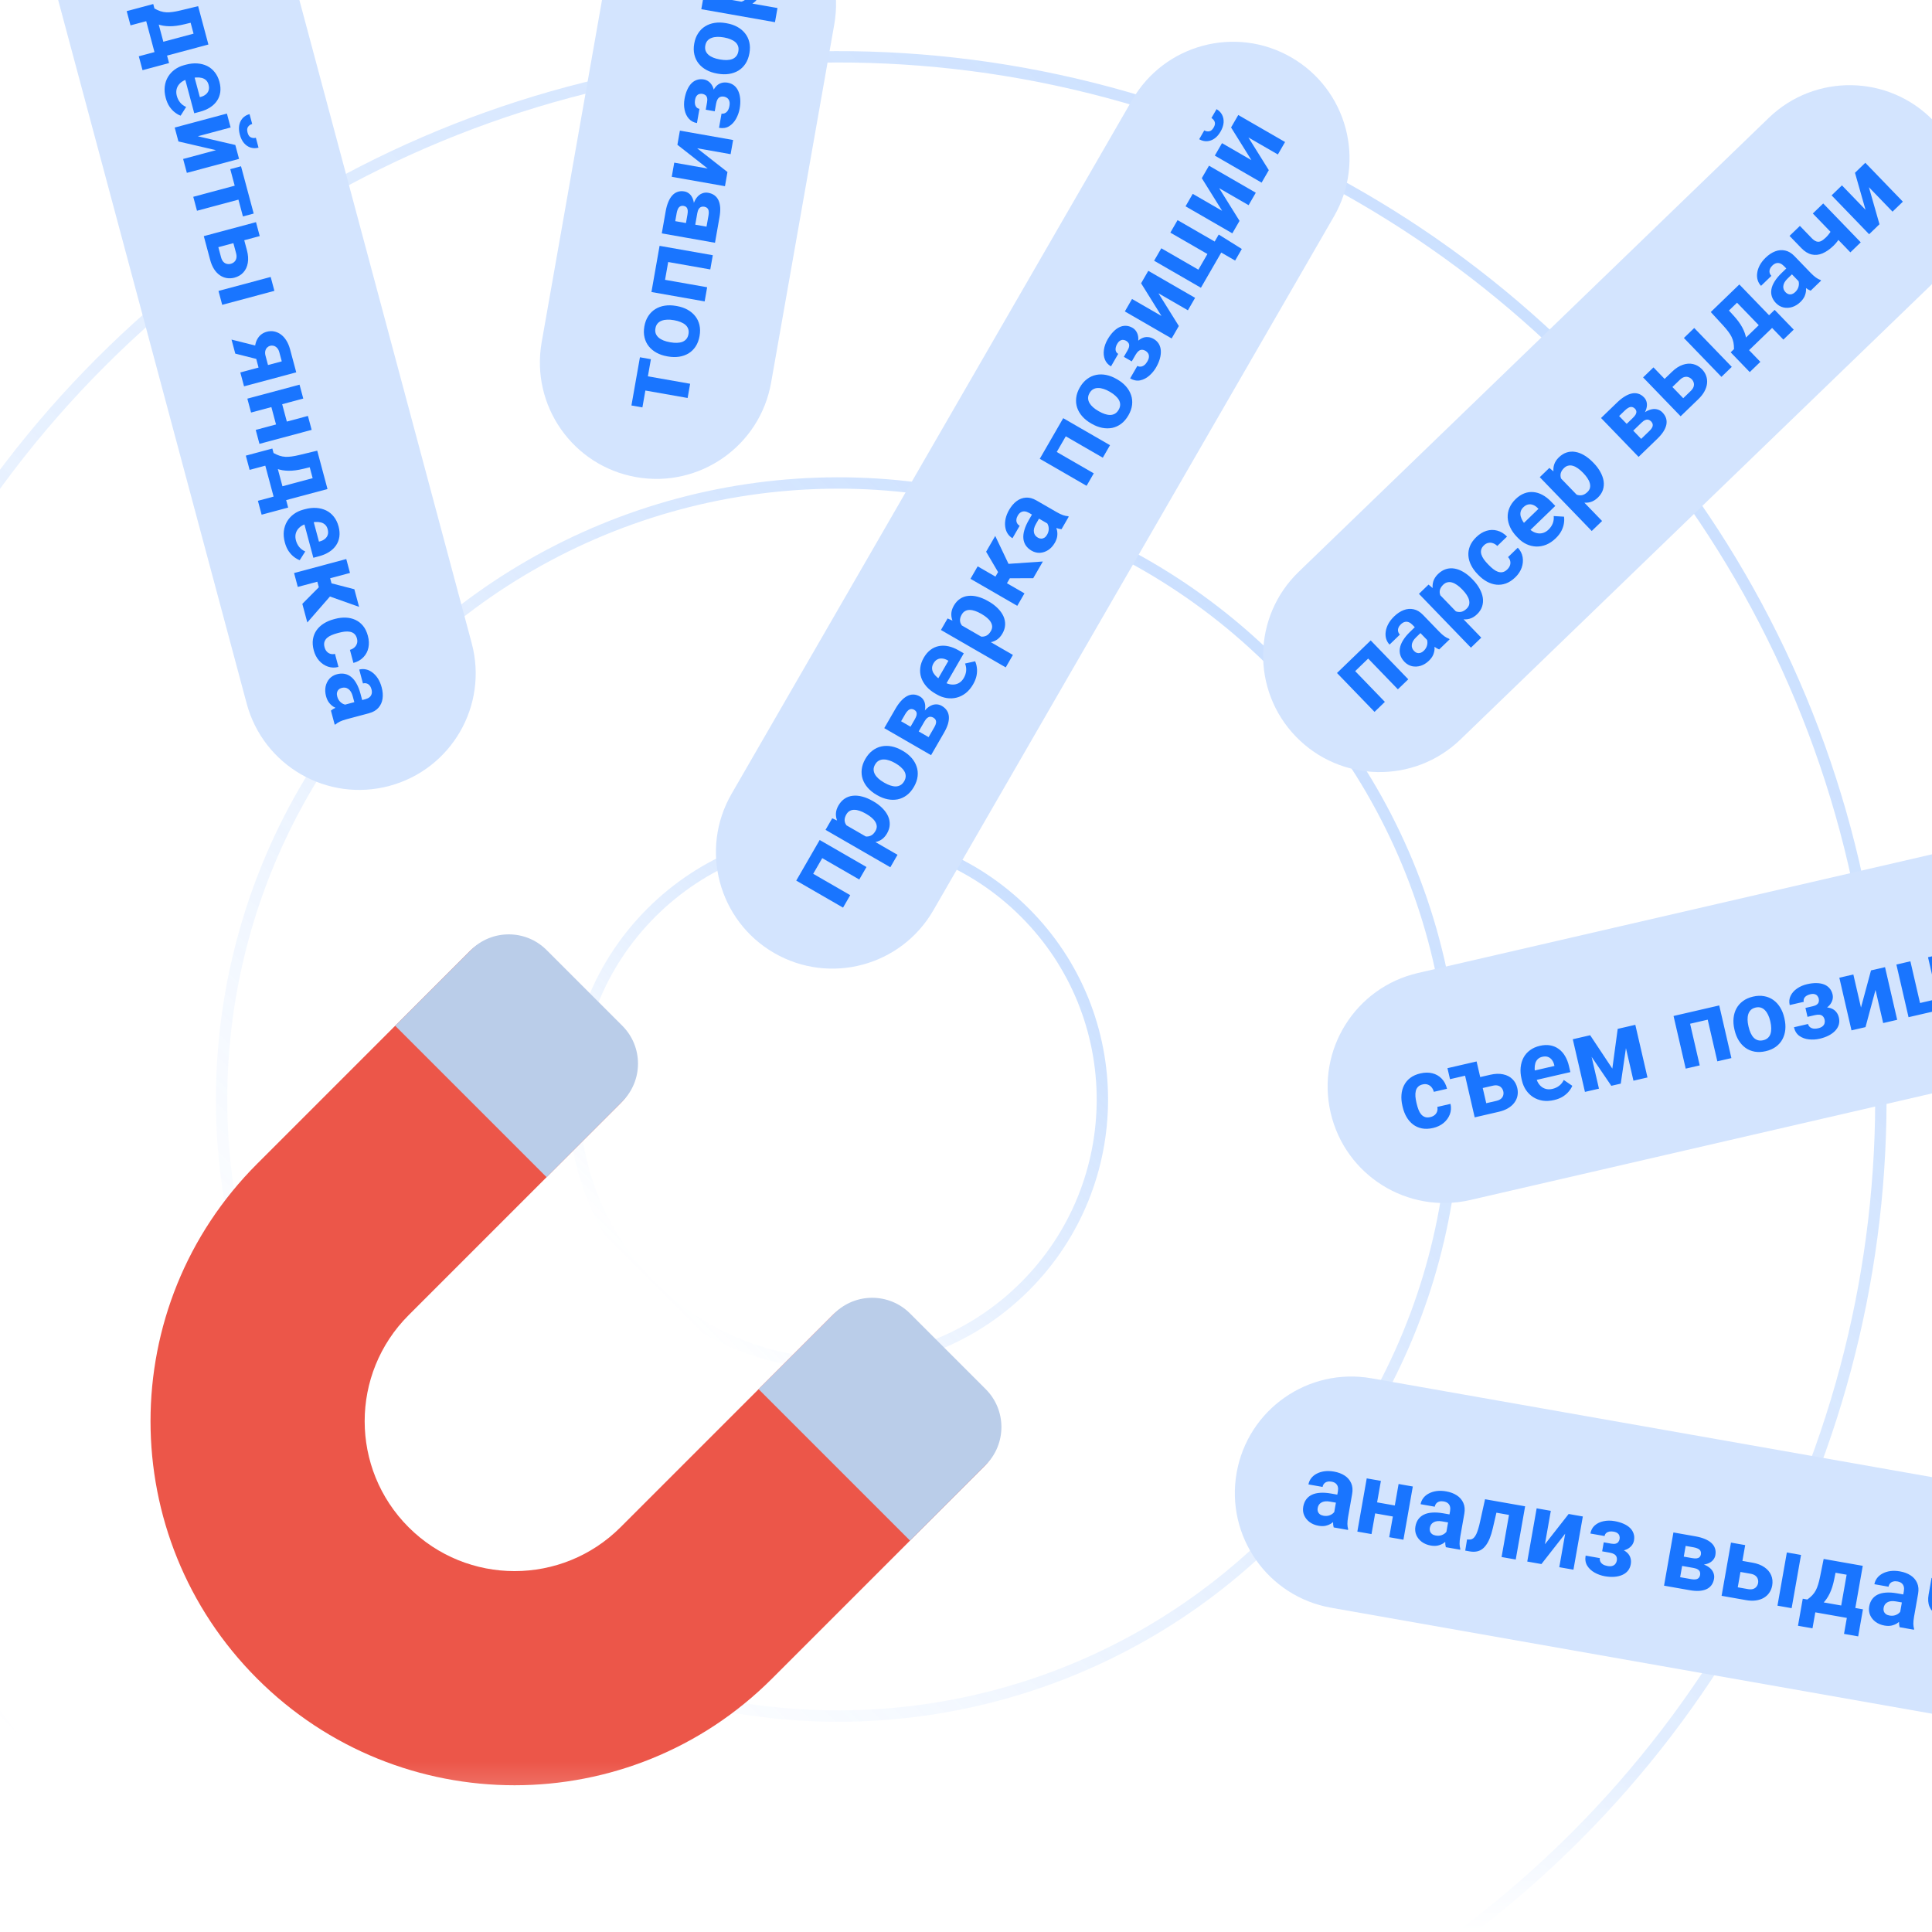 <svg width="340" height="340" viewBox="0 0 340 340" fill="none" xmlns="http://www.w3.org/2000/svg">
<rect x="0" y="0" width="340" height="340" fill="#333333" stroke="none"/>
<g clip-path="url(#clip0_122_20)">
<rect width="340" height="340" fill="white"/>
<circle cx="147.5" cy="193.5" r="46.5" transform="rotate(45 147.5 193.5)" stroke="url(#paint0_linear_122_20)" stroke-opacity="0.29" stroke-width="2"/>
<circle cx="147.5" cy="193.5" r="108.5" transform="rotate(45 147.5 193.5)" stroke="url(#paint1_linear_122_20)" stroke-opacity="0.29" stroke-width="2"/>
<circle cx="147.5" cy="193.5" r="183.5" transform="rotate(45 147.5 193.5)" stroke="url(#paint2_linear_122_20)" stroke-opacity="0.29" stroke-width="2"/>
<path d="M71.902 231.455C61.6 241.757 61.6 258.46 71.902 268.762C82.205 279.065 98.908 279.065 109.21 268.762L146.518 231.455C150.198 227.775 156.163 227.775 159.843 231.455L173.167 244.779C176.846 248.458 176.846 254.424 173.167 258.103L135.859 295.411C110.839 320.431 70.274 320.431 45.254 295.411C20.234 270.391 20.234 229.826 45.254 204.806L82.562 167.498C86.241 163.819 92.207 163.819 95.886 167.498L109.21 180.822C112.89 184.502 112.89 190.467 109.21 194.147L71.902 231.455Z" fill="#EC5649"/>
<path d="M82.868 167.192C86.547 163.513 92.513 163.513 96.192 167.192L109.516 180.516C113.196 184.196 113.196 190.161 109.516 193.84L96.192 207.165L69.544 180.516L82.868 167.192Z" fill="#BACDE9"/>
<path d="M146.824 231.148C150.504 227.469 156.469 227.469 160.149 231.148L173.473 244.473C177.152 248.152 177.152 254.118 173.473 257.797L160.149 271.121L133.5 244.473L146.824 231.148Z" fill="#BACDE9"/>
<path d="M136.244 167.714C126.439 162.053 123.079 149.515 128.74 139.71L199.24 17.601C204.901 7.796 217.439 4.436 227.244 10.097C237.049 15.758 240.408 28.296 234.747 38.101L164.247 160.21C158.586 170.015 146.049 173.375 136.244 167.714Z" fill="#D3E4FE"/>
<path d="M143.328 149.423L145.049 150.416L142.746 154.405L141.026 153.412L143.328 149.423ZM141.39 152.78L149.626 157.535L148.361 159.727L140.125 154.972L141.39 152.78ZM144.251 147.825L152.487 152.58L151.217 154.779L142.981 150.025L144.251 147.825ZM148.13 144.763L157.949 150.432L156.683 152.624L145.281 146.041L146.454 144.009L148.13 144.763ZM153.583 140.96L153.743 141.052C154.342 141.398 154.856 141.79 155.287 142.228C155.72 142.661 156.05 143.122 156.275 143.61C156.495 144.096 156.596 144.601 156.578 145.125C156.557 145.641 156.398 146.157 156.099 146.675C155.809 147.177 155.455 147.555 155.039 147.808C154.622 148.062 154.157 148.21 153.646 148.252C153.132 148.287 152.587 148.24 152.012 148.111C151.437 147.982 150.847 147.797 150.242 147.556L149.823 147.314C149.271 146.887 148.791 146.454 148.381 146.015C147.967 145.573 147.649 145.122 147.427 144.662C147.203 144.195 147.095 143.72 147.103 143.237C147.114 142.749 147.263 142.257 147.55 141.76C147.852 141.237 148.216 140.835 148.642 140.553C149.072 140.267 149.549 140.096 150.075 140.041C150.603 139.981 151.164 140.03 151.755 140.189C152.35 140.343 152.959 140.6 153.583 140.96ZM152.473 143.252L152.313 143.16C151.963 142.958 151.623 142.802 151.294 142.693C150.962 142.576 150.648 142.517 150.352 142.514C150.058 142.507 149.792 142.57 149.553 142.703C149.312 142.827 149.109 143.032 148.945 143.316C148.772 143.615 148.672 143.9 148.646 144.168C148.622 144.432 148.663 144.683 148.77 144.92C148.877 145.157 149.038 145.382 149.253 145.595C149.469 145.807 149.732 146.013 150.043 146.213L151.101 146.824C151.491 147.015 151.87 147.139 152.236 147.195C152.598 147.249 152.936 147.203 153.249 147.059C153.562 146.915 153.833 146.645 154.061 146.25C154.228 145.96 154.305 145.68 154.293 145.409C154.275 145.135 154.187 144.871 154.029 144.617C153.874 144.359 153.661 144.118 153.391 143.894C153.124 143.665 152.818 143.451 152.473 143.252ZM154.397 139.955L154.237 139.863C153.633 139.514 153.127 139.107 152.719 138.642C152.307 138.173 152.008 137.666 151.822 137.119C151.637 136.573 151.58 135.998 151.65 135.396C151.715 134.791 151.928 134.176 152.289 133.552C152.649 132.928 153.076 132.434 153.571 132.07C154.06 131.703 154.588 131.463 155.154 131.35C155.722 131.232 156.313 131.234 156.925 131.358C157.532 131.478 158.137 131.713 158.741 132.061L158.901 132.154C159.5 132.499 160.006 132.906 160.419 133.375C160.827 133.84 161.124 134.35 161.311 134.905C161.496 135.452 161.554 136.026 161.483 136.628C161.413 137.23 161.198 137.843 160.838 138.468C160.477 139.092 160.052 139.587 159.563 139.954C159.077 140.316 158.549 140.556 157.98 140.674C157.409 140.785 156.82 140.779 156.213 140.659C155.601 140.536 154.996 140.301 154.397 139.955ZM155.503 137.671L155.662 137.763C156.007 137.962 156.347 138.118 156.682 138.23C157.016 138.342 157.336 138.398 157.64 138.398C157.943 138.39 158.22 138.313 158.473 138.168C158.726 138.023 158.943 137.793 159.125 137.479C159.301 137.174 159.388 136.876 159.387 136.585C159.386 136.294 159.312 136.017 159.165 135.757C159.013 135.493 158.805 135.244 158.541 135.01C158.279 134.771 157.976 134.552 157.631 134.353L157.471 134.261C157.136 134.068 156.803 133.919 156.47 133.815C156.136 133.703 155.815 133.65 155.507 133.655C155.198 133.652 154.914 133.722 154.656 133.864C154.398 134.006 154.18 134.231 154.001 134.541C153.822 134.85 153.736 135.152 153.742 135.447C153.751 135.736 153.833 136.017 153.987 136.288C154.139 136.552 154.347 136.801 154.611 137.035C154.871 137.265 155.168 137.478 155.503 137.671ZM162.695 126.953L161.206 129.533L159.758 128.718L160.989 126.587C161.153 126.302 161.258 126.055 161.305 125.846C161.347 125.633 161.332 125.452 161.263 125.304C161.191 125.147 161.068 125.019 160.896 124.919C160.744 124.831 160.598 124.785 160.459 124.779C160.318 124.765 160.182 124.791 160.049 124.857C159.917 124.922 159.788 125.027 159.664 125.172C159.538 125.309 159.413 125.484 159.29 125.697L158.578 126.93L165.116 130.705L163.851 132.897L155.615 128.142L157.592 124.717C157.903 124.179 158.23 123.725 158.572 123.354C158.909 122.981 159.259 122.699 159.619 122.508C159.983 122.312 160.354 122.218 160.734 122.228C161.112 122.23 161.497 122.343 161.887 122.569C162.141 122.716 162.346 122.912 162.502 123.157C162.661 123.398 162.762 123.679 162.806 124.002C162.849 124.325 162.832 124.684 162.753 125.078C162.672 125.464 162.521 125.878 162.3 126.319L162.695 126.953ZM166.136 128.939L164.334 132.06L163.072 130.326L164.438 127.959C164.594 127.69 164.688 127.451 164.722 127.24C164.755 127.029 164.732 126.847 164.652 126.692C164.57 126.53 164.438 126.396 164.255 126.29C164.077 126.188 163.901 126.137 163.725 126.137C163.549 126.137 163.376 126.202 163.205 126.334C163.032 126.457 162.862 126.664 162.695 126.953L161.513 129L160.083 128.155L161.428 125.825L162.314 125.627C162.684 125.069 163.068 124.655 163.468 124.385C163.867 124.115 164.26 123.973 164.647 123.959C165.032 123.938 165.391 124.024 165.726 124.217C166.117 124.443 166.417 124.714 166.626 125.031C166.836 125.348 166.956 125.708 166.987 126.112C167.015 126.507 166.96 126.942 166.822 127.417C166.678 127.889 166.449 128.396 166.136 128.939ZM171.251 120.431C170.882 121.071 170.449 121.586 169.953 121.976C169.452 122.363 168.916 122.629 168.346 122.773C167.778 122.912 167.199 122.937 166.609 122.846C166.013 122.753 165.442 122.548 164.894 122.231L164.589 122.056C163.965 121.695 163.445 121.277 163.03 120.8C162.615 120.324 162.313 119.811 162.123 119.261C161.935 118.707 161.878 118.132 161.95 117.538C162.018 116.941 162.224 116.343 162.57 115.744C162.907 115.161 163.302 114.699 163.756 114.359C164.209 114.018 164.701 113.798 165.232 113.699C165.766 113.595 166.327 113.607 166.916 113.737C167.499 113.864 168.092 114.102 168.696 114.45L169.609 114.978L165.83 121.524L164.369 120.68L166.904 116.288L166.737 116.191C166.432 116.016 166.129 115.915 165.826 115.889C165.52 115.855 165.234 115.906 164.966 116.042C164.698 116.178 164.466 116.416 164.269 116.756C164.102 117.045 164.022 117.33 164.029 117.612C164.036 117.893 164.115 118.166 164.267 118.429C164.422 118.688 164.636 118.94 164.907 119.184C165.176 119.421 165.494 119.645 165.859 119.856L166.164 120.032C166.493 120.222 166.824 120.352 167.156 120.422C167.491 120.487 167.81 120.491 168.112 120.436C168.418 120.376 168.698 120.253 168.953 120.069C169.211 119.88 169.433 119.625 169.617 119.306C169.846 118.91 169.982 118.498 170.026 118.07C170.068 117.634 170.003 117.201 169.832 116.771L171.605 116.373C171.754 116.689 171.856 117.063 171.911 117.494C171.97 117.92 171.952 118.384 171.859 118.885C171.761 119.383 171.558 119.899 171.251 120.431ZM168.437 109.589L178.256 115.258L176.991 117.45L165.589 110.867L166.762 108.835L168.437 109.589ZM173.891 105.786L174.051 105.878C174.65 106.224 175.164 106.616 175.595 107.054C176.028 107.487 176.358 107.948 176.583 108.436C176.803 108.922 176.904 109.427 176.886 109.951C176.865 110.467 176.706 110.983 176.407 111.501C176.117 112.003 175.763 112.381 175.346 112.634C174.93 112.888 174.465 113.036 173.953 113.078C173.439 113.113 172.895 113.066 172.32 112.937C171.745 112.808 171.155 112.623 170.55 112.382L170.131 112.14C169.579 111.713 169.099 111.28 168.689 110.841C168.275 110.399 167.957 109.948 167.735 109.488C167.511 109.02 167.403 108.545 167.411 108.063C167.422 107.575 167.571 107.083 167.858 106.585C168.16 106.063 168.524 105.661 168.95 105.379C169.379 105.093 169.857 104.922 170.383 104.867C170.911 104.806 171.471 104.856 172.063 105.015C172.658 105.169 173.267 105.426 173.891 105.786ZM172.781 108.078L172.621 107.986C172.271 107.784 171.931 107.628 171.602 107.519C171.27 107.402 170.956 107.342 170.659 107.34C170.366 107.333 170.1 107.396 169.861 107.529C169.619 107.653 169.417 107.858 169.253 108.142C169.08 108.441 168.98 108.725 168.954 108.994C168.93 109.258 168.971 109.508 169.078 109.746C169.184 109.983 169.345 110.208 169.561 110.421C169.777 110.633 170.04 110.839 170.351 111.039L171.409 111.65C171.799 111.841 172.177 111.965 172.544 112.021C172.906 112.074 173.243 112.029 173.556 111.885C173.87 111.741 174.14 111.471 174.369 111.075C174.536 110.786 174.613 110.506 174.601 110.235C174.583 109.961 174.495 109.697 174.337 109.443C174.182 109.185 173.969 108.943 173.699 108.72C173.432 108.491 173.126 108.277 172.781 108.078ZM172.054 99.669L180.29 104.423L179.024 106.616L170.789 101.861L172.054 99.669ZM175.144 94.318L178.249 100.84L176.983 103.032L174.805 102.129L175.644 100.675L173.54 97.096L175.144 94.318ZM181.832 101.752L177.185 101.768L177.23 99.247L183.529 98.814L181.832 101.752ZM184.767 92.381L181.098 90.263C180.834 90.11 180.583 90.023 180.346 90.001C180.103 89.976 179.876 90.024 179.664 90.145C179.455 90.261 179.268 90.461 179.104 90.745C178.963 90.989 178.885 91.224 178.869 91.452C178.847 91.676 178.887 91.882 178.989 92.069C179.086 92.254 179.238 92.406 179.446 92.526L178.18 94.718C177.83 94.516 177.545 94.243 177.324 93.899C177.103 93.555 176.963 93.159 176.903 92.712C176.838 92.262 176.86 91.784 176.969 91.279C177.081 90.768 177.291 90.247 177.599 89.714C177.968 89.075 178.402 88.568 178.903 88.194C179.403 87.819 179.948 87.613 180.538 87.575C181.132 87.532 181.748 87.695 182.387 88.064L185.912 90.099C186.363 90.359 186.75 90.545 187.071 90.657C187.388 90.765 187.683 90.827 187.958 90.844L188.087 90.918L186.808 93.133C186.524 93.111 186.198 93.031 185.83 92.894C185.461 92.748 185.107 92.577 184.767 92.381ZM181.775 90.268L183.024 90.969L182.317 92.194C182.15 92.484 182.038 92.754 181.981 93.005C181.924 93.256 181.916 93.486 181.959 93.693C181.997 93.897 182.075 94.078 182.194 94.234C182.316 94.386 182.471 94.516 182.659 94.625C182.847 94.733 183.042 94.788 183.244 94.79C183.441 94.788 183.629 94.731 183.809 94.619C183.984 94.503 184.135 94.337 184.261 94.118C184.451 93.788 184.551 93.464 184.559 93.144C184.568 92.824 184.514 92.543 184.397 92.299C184.284 92.051 184.142 91.875 183.972 91.77L185.235 91.728C185.396 91.929 185.547 92.165 185.689 92.436C185.833 92.702 185.942 92.999 186.017 93.326C186.087 93.65 186.099 93.999 186.053 94.372C186.002 94.741 185.858 95.132 185.62 95.543C185.318 96.065 184.941 96.48 184.486 96.786C184.03 97.084 183.545 97.251 183.031 97.285C182.515 97.312 182.018 97.188 181.541 96.912C181.11 96.663 180.774 96.361 180.533 96.005C180.291 95.65 180.147 95.248 180.101 94.802C180.052 94.347 180.107 93.848 180.266 93.304C180.419 92.756 180.678 92.168 181.041 91.539L181.775 90.268ZM186.186 75.191L187.907 76.184L185.604 80.172L183.884 79.179L186.186 75.191ZM184.249 78.547L192.484 83.302L191.219 85.495L182.983 80.74L184.249 78.547ZM187.109 73.592L195.345 78.347L194.075 80.547L185.839 75.792L187.109 73.592ZM192.138 74.585L191.979 74.493C191.375 74.144 190.869 73.737 190.461 73.272C190.048 72.803 189.749 72.296 189.564 71.749C189.379 71.202 189.322 70.628 189.392 70.026C189.457 69.421 189.67 68.806 190.03 68.182C190.391 67.558 190.818 67.064 191.312 66.7C191.802 66.332 192.329 66.092 192.895 65.979C193.464 65.861 194.054 65.864 194.667 65.987C195.274 66.108 195.879 66.342 196.483 66.691L196.643 66.783C197.242 67.129 197.747 67.536 198.16 68.004C198.568 68.47 198.866 68.98 199.053 69.535C199.238 70.081 199.295 70.656 199.225 71.258C199.155 71.86 198.939 72.473 198.579 73.097C198.219 73.721 197.794 74.217 197.305 74.584C196.818 74.946 196.291 75.186 195.722 75.304C195.151 75.414 194.562 75.409 193.955 75.289C193.343 75.165 192.737 74.931 192.138 74.585ZM193.244 72.301L193.404 72.393C193.749 72.592 194.089 72.748 194.423 72.86C194.758 72.972 195.077 73.028 195.382 73.028C195.684 73.019 195.962 72.943 196.215 72.798C196.468 72.653 196.685 72.423 196.867 72.109C197.042 71.804 197.13 71.506 197.129 71.215C197.128 70.923 197.054 70.647 196.907 70.386C196.755 70.123 196.547 69.874 196.282 69.64C196.021 69.401 195.718 69.182 195.373 68.983L195.213 68.891C194.878 68.697 194.544 68.549 194.212 68.445C193.877 68.333 193.556 68.279 193.249 68.284C192.939 68.282 192.656 68.351 192.398 68.493C192.14 68.635 191.921 68.861 191.743 69.171C191.564 69.48 191.478 69.782 191.484 70.076C191.493 70.366 191.574 70.646 191.728 70.918C191.881 71.182 192.089 71.431 192.353 71.664C192.612 71.895 192.909 72.107 193.244 72.301ZM199.699 61.735L198.759 63.364L197.777 62.797L198.449 61.633C198.608 61.359 198.695 61.118 198.713 60.912C198.734 60.701 198.696 60.52 198.6 60.37C198.502 60.212 198.364 60.081 198.186 59.979C198.029 59.888 197.86 59.834 197.68 59.818C197.498 59.794 197.314 59.837 197.129 59.947C196.942 60.048 196.765 60.244 196.598 60.533C196.46 60.772 196.372 61.005 196.335 61.234C196.301 61.458 196.321 61.662 196.397 61.848C196.47 62.026 196.601 62.169 196.788 62.277L195.518 64.477C194.996 64.175 194.636 63.768 194.438 63.254C194.235 62.738 194.18 62.172 194.272 61.555C194.359 60.936 194.576 60.326 194.921 59.728C195.223 59.205 195.549 58.764 195.899 58.404C196.243 58.042 196.603 57.769 196.979 57.587C197.355 57.405 197.738 57.322 198.128 57.337C198.516 57.344 198.906 57.461 199.297 57.687C199.576 57.848 199.801 58.066 199.974 58.342C200.146 58.617 200.257 58.935 200.306 59.295C200.351 59.652 200.324 60.039 200.225 60.456C200.129 60.867 199.954 61.294 199.699 61.735ZM198.211 63.048L199.151 61.419C199.435 60.926 199.733 60.523 200.043 60.208C200.351 59.886 200.67 59.65 200.999 59.502C201.328 59.353 201.664 59.294 202.006 59.322C202.346 59.342 202.689 59.452 203.034 59.651C203.424 59.877 203.725 60.166 203.935 60.517C204.139 60.865 204.256 61.261 204.285 61.703C204.313 62.146 204.257 62.618 204.117 63.119C203.977 63.62 203.756 64.131 203.454 64.654C203.132 65.212 202.727 65.702 202.239 66.125C201.752 66.547 201.22 66.818 200.643 66.938C200.069 67.053 199.483 66.938 198.884 66.593L200.154 64.393C200.327 64.492 200.518 64.535 200.729 64.522C200.94 64.508 201.15 64.426 201.358 64.276C201.562 64.123 201.75 63.897 201.923 63.597C202.095 63.298 202.186 63.029 202.195 62.791C202.204 62.552 202.154 62.347 202.043 62.175C201.931 61.995 201.788 61.855 201.616 61.756C201.372 61.615 201.146 61.549 200.939 61.557C200.734 61.561 200.54 61.639 200.358 61.79C200.178 61.937 200.006 62.153 199.842 62.437L199.17 63.601L198.211 63.048ZM204.396 55.604L200.815 49.853L202.081 47.661L210.317 52.416L209.051 54.608L203.868 51.615L207.456 57.371L206.19 59.563L197.954 54.808L199.22 52.616L204.396 55.604ZM211.342 50.64L203.106 45.885L204.372 43.693L210.895 47.459L212.486 44.704L205.963 40.938L207.233 38.738L215.468 43.493L211.342 50.64ZM214.475 41.275L218.54 43.815L217.362 45.855L214.919 44.444L214.387 45.365L212.682 44.381L214.475 41.275ZM215.077 37.104L211.497 31.353L212.762 29.16L220.998 33.915L219.732 36.108L214.549 33.115L218.137 38.87L216.871 41.063L208.636 36.308L209.901 34.116L215.077 37.104ZM220.229 28.181L216.648 22.43L217.914 20.238L226.15 24.992L224.884 27.184L219.7 24.192L223.289 29.948L222.023 32.14L213.787 27.385L215.053 25.193L220.229 28.181ZM213.192 20.769L214.093 19.209C214.529 19.461 214.855 19.794 215.069 20.209C215.28 20.615 215.369 21.072 215.333 21.579C215.292 22.083 215.116 22.604 214.806 23.142C214.334 23.959 213.753 24.486 213.061 24.723C212.373 24.954 211.698 24.88 211.039 24.499L211.935 22.946C212.199 23.098 212.482 23.154 212.784 23.111C213.089 23.064 213.357 22.84 213.588 22.439C213.817 22.043 213.874 21.704 213.759 21.422C213.645 21.139 213.456 20.922 213.192 20.769Z" fill="#1975FF"/>
<path d="M234.17 195.817C231.623 184.786 238.501 173.778 249.533 171.231L351.842 147.611C362.873 145.065 373.881 151.943 376.428 162.975C378.975 174.006 372.096 185.014 361.065 187.561L258.756 211.18C247.724 213.727 236.717 206.849 234.17 195.817Z" fill="#D3E4FE"/>
<path d="M251.706 196.591C252.009 196.521 252.264 196.402 252.472 196.234C252.678 196.06 252.823 195.852 252.905 195.61C252.992 195.362 253.005 195.091 252.943 194.799L255.264 194.263C255.409 194.915 255.368 195.535 255.143 196.122C254.917 196.704 254.549 197.206 254.039 197.631C253.528 198.049 252.916 198.341 252.203 198.506C251.483 198.672 250.828 198.697 250.235 198.581C249.649 198.464 249.13 198.235 248.679 197.894C248.226 197.548 247.846 197.112 247.538 196.588C247.23 196.058 247 195.467 246.85 194.816L246.792 194.568C246.641 193.912 246.588 193.28 246.635 192.674C246.68 192.062 246.831 191.504 247.087 191C247.342 190.49 247.708 190.054 248.183 189.692C248.659 189.329 249.253 189.066 249.967 188.901C250.726 188.726 251.425 188.718 252.063 188.877C252.707 189.035 253.254 189.348 253.705 189.815C254.16 190.275 254.475 190.873 254.651 191.608L252.33 192.144C252.254 191.837 252.123 191.572 251.94 191.35C251.762 191.127 251.539 190.968 251.27 190.873C251.006 190.772 250.706 190.76 250.369 190.838C250.009 190.921 249.733 191.066 249.54 191.273C249.346 191.474 249.217 191.72 249.152 192.012C249.086 192.298 249.065 192.612 249.09 192.955C249.119 193.291 249.176 193.639 249.259 193.999L249.316 194.247C249.399 194.607 249.502 194.947 249.624 195.267C249.746 195.588 249.899 195.862 250.084 196.09C250.275 196.317 250.502 196.478 250.764 196.574C251.027 196.669 251.341 196.675 251.706 196.591ZM259.532 186.873L259.979 188.809L255.175 189.918L254.728 187.982L259.532 186.873ZM259.567 189.761L262.248 189.142C263.093 188.947 263.847 188.92 264.511 189.061C265.174 189.197 265.719 189.474 266.146 189.892C266.579 190.31 266.87 190.841 267.019 191.486C267.127 191.954 267.136 192.409 267.046 192.851C266.96 193.286 266.776 193.689 266.495 194.06C266.22 194.431 265.852 194.753 265.393 195.028C264.933 195.302 264.386 195.513 263.752 195.659L259.522 196.636L257.383 187.369L259.857 186.798L261.554 194.146L263.309 193.741C263.681 193.655 263.964 193.526 264.159 193.355C264.358 193.177 264.486 192.976 264.543 192.752C264.605 192.527 264.609 192.298 264.555 192.064C264.498 191.818 264.393 191.608 264.238 191.433C264.088 191.252 263.884 191.124 263.627 191.051C263.375 190.977 263.064 190.983 262.693 191.069L260.012 191.687L259.567 189.761ZM273.489 193.591C272.769 193.758 272.098 193.792 271.474 193.696C270.849 193.593 270.289 193.383 269.795 193.064C269.306 192.744 268.893 192.337 268.557 191.844C268.219 191.344 267.979 190.786 267.837 190.17L267.758 189.827C267.595 189.125 267.547 188.46 267.612 187.831C267.678 187.203 267.847 186.631 268.119 186.118C268.397 185.602 268.778 185.169 269.262 184.816C269.744 184.458 270.322 184.202 270.996 184.046C271.653 183.895 272.26 183.869 272.818 183.968C273.377 184.068 273.873 184.278 274.308 184.599C274.748 184.918 275.122 185.337 275.428 185.855C275.733 186.368 275.964 186.964 276.12 187.644L276.358 188.672L268.993 190.372L268.613 188.728L273.555 187.587L273.511 187.398C273.432 187.056 273.299 186.765 273.111 186.526C272.928 186.279 272.695 186.104 272.413 186.001C272.13 185.898 271.798 185.891 271.415 185.979C271.09 186.054 270.827 186.19 270.626 186.387C270.424 186.584 270.279 186.828 270.19 187.119C270.107 187.409 270.068 187.736 270.074 188.102C270.085 188.46 270.138 188.845 270.232 189.256L270.312 189.598C270.397 189.969 270.528 190.3 270.703 190.59C270.884 190.879 271.098 191.116 271.345 191.299C271.597 191.481 271.878 191.603 272.187 191.664C272.501 191.724 272.838 191.712 273.198 191.629C273.643 191.526 274.037 191.345 274.38 191.085C274.728 190.819 275 190.476 275.198 190.058L276.698 191.083C276.568 191.407 276.365 191.737 276.087 192.071C275.815 192.405 275.465 192.708 275.035 192.982C274.603 193.25 274.088 193.453 273.489 193.591ZM283.742 188.058L284.689 181.065L286.701 180.601L285.227 190.701L283.565 191.085L277.829 182.649L279.842 182.184L283.742 188.058ZM279.251 182.321L281.39 191.587L278.924 192.156L276.784 182.89L279.251 182.321ZM287.462 190.185L285.323 180.919L287.789 180.35L289.928 189.616L287.462 190.185ZM300.76 177.355L301.206 179.291L296.719 180.327L296.272 178.391L300.76 177.355ZM296.983 178.227L299.122 187.493L296.656 188.062L294.516 178.796L296.983 178.227ZM302.558 176.94L304.697 186.206L302.222 186.777L300.083 177.511L302.558 176.94ZM305.262 181.295L305.22 181.115C305.063 180.436 305.016 179.788 305.078 179.172C305.139 178.551 305.307 177.986 305.58 177.478C305.854 176.97 306.235 176.536 306.723 176.177C307.21 175.812 307.805 175.548 308.507 175.386C309.209 175.224 309.862 175.2 310.465 175.313C311.068 175.42 311.603 175.643 312.072 175.979C312.546 176.315 312.947 176.748 313.274 177.28C313.6 177.806 313.841 178.409 313.998 179.089L314.04 179.268C314.195 179.942 314.242 180.59 314.181 181.211C314.119 181.827 313.949 182.392 313.671 182.907C313.397 183.416 313.017 183.849 312.528 184.209C312.04 184.568 311.445 184.829 310.742 184.991C310.04 185.153 309.388 185.18 308.786 185.073C308.189 184.964 307.654 184.742 307.18 184.406C306.71 184.064 306.312 183.629 305.986 183.103C305.659 182.571 305.417 181.969 305.262 181.295ZM307.687 180.546L307.728 180.725C307.818 181.114 307.936 181.468 308.082 181.789C308.228 182.11 308.405 182.382 308.613 182.605C308.825 182.82 309.07 182.971 309.349 183.057C309.627 183.143 309.944 183.146 310.298 183.064C310.64 182.985 310.918 182.846 311.13 182.646C311.343 182.447 311.494 182.204 311.585 181.919C311.674 181.628 311.714 181.306 311.704 180.953C311.701 180.599 311.654 180.228 311.565 179.84L311.523 179.66C311.436 179.283 311.317 178.938 311.167 178.624C311.02 178.303 310.841 178.031 310.627 177.81C310.418 177.582 310.174 177.422 309.894 177.33C309.614 177.238 309.3 177.233 308.952 177.313C308.604 177.393 308.324 177.536 308.113 177.741C307.907 177.945 307.758 178.196 307.664 178.494C307.575 178.785 307.535 179.107 307.544 179.46C307.552 179.807 307.6 180.169 307.687 180.546ZM319.816 178.061L317.983 178.484L317.728 177.379L319.039 177.077C319.347 177.006 319.583 176.906 319.745 176.778C319.914 176.649 320.021 176.498 320.065 176.326C320.114 176.146 320.115 175.956 320.069 175.757C320.028 175.58 319.952 175.42 319.841 175.277C319.734 175.127 319.578 175.022 319.371 174.962C319.169 174.894 318.905 174.898 318.58 174.973C318.312 175.035 318.081 175.13 317.888 175.259C317.701 175.386 317.565 175.541 317.481 175.723C317.401 175.897 317.386 176.09 317.434 176.302L314.96 176.873C314.824 176.285 314.876 175.744 315.117 175.249C315.356 174.749 315.733 174.322 316.246 173.969C316.759 173.61 317.352 173.353 318.026 173.198C318.614 173.062 319.159 172.999 319.66 173.01C320.16 173.014 320.605 173.092 320.995 173.243C321.384 173.393 321.707 173.617 321.961 173.913C322.22 174.202 322.401 174.566 322.502 175.005C322.575 175.319 322.569 175.633 322.485 175.947C322.401 176.261 322.245 176.559 322.015 176.841C321.784 177.117 321.482 177.361 321.111 177.573C320.744 177.784 320.313 177.946 319.816 178.061ZM317.841 177.868L319.674 177.444C320.228 177.317 320.725 177.259 321.167 177.271C321.613 177.276 322.003 177.349 322.336 177.488C322.669 177.628 322.941 177.833 323.154 178.102C323.371 178.365 323.524 178.69 323.614 179.078C323.715 179.518 323.709 179.934 323.596 180.328C323.481 180.715 323.271 181.07 322.967 181.393C322.662 181.716 322.279 181.997 321.817 182.235C321.355 182.474 320.83 182.662 320.242 182.798C319.614 182.943 318.979 182.981 318.338 182.912C317.697 182.844 317.136 182.64 316.654 182.3C316.179 181.959 315.863 181.451 315.708 180.778L318.183 180.206C318.227 180.4 318.327 180.57 318.48 180.715C318.634 180.86 318.837 180.957 319.089 181.007C319.34 181.051 319.634 181.035 319.97 180.957C320.307 180.879 320.566 180.762 320.746 180.606C320.927 180.451 321.042 180.274 321.093 180.075C321.148 179.87 321.153 179.671 321.108 179.477C321.045 179.203 320.939 178.992 320.791 178.846C320.649 178.699 320.46 178.61 320.225 178.58C319.995 178.549 319.72 178.57 319.4 178.644L318.09 178.947L317.841 177.868ZM327.503 177.315L329.267 170.774L331.734 170.204L333.873 179.47L331.406 180.04L330.06 174.208L328.298 180.757L325.831 181.327L323.692 172.061L326.159 171.491L327.503 177.315ZM335.871 179.009L333.731 169.743L336.198 169.174L337.892 176.513L340.992 175.797L339.298 168.458L341.773 167.886L343.912 177.152L335.871 179.009ZM344.857 174.914L345.771 179.619L343.476 180.149L342.842 177.4L341.805 177.639L341.362 175.721L344.857 174.914ZM348.318 172.509L350.082 165.968L352.549 165.399L354.688 174.665L352.221 175.234L350.875 169.402L349.113 175.952L346.646 176.521L344.507 167.255L346.974 166.686L348.318 172.509ZM358.357 170.191L360.121 163.65L362.588 163.081L364.727 172.347L362.261 172.916L360.914 167.084L359.152 173.634L356.686 174.203L354.546 164.937L357.013 164.368L358.357 170.191ZM358.979 159.99L360.734 159.585C360.848 160.076 360.826 160.541 360.669 160.98C360.516 161.412 360.242 161.788 359.847 162.108C359.45 162.422 358.949 162.649 358.344 162.789C357.425 163.001 356.643 162.935 355.998 162.591C355.359 162.245 354.954 161.701 354.783 160.959L356.53 160.556C356.598 160.853 356.751 161.097 356.987 161.289C357.23 161.48 357.577 161.523 358.028 161.419C358.473 161.316 358.76 161.126 358.889 160.85C359.017 160.574 359.047 160.287 358.979 159.99Z" fill="#1975FF"/>
<path d="M111.955 83.965C100.805 81.999 93.36 71.366 95.326 60.216L106.44 -2.811C108.406 -13.961 119.038 -21.406 130.188 -19.44C141.338 -17.474 148.783 -6.842 146.817 4.308L135.703 67.336C133.737 78.486 123.105 85.931 111.955 83.965Z" fill="#D3E4FE"/>
<path d="M112.086 65.886L121.452 67.537L121.011 70.039L111.645 68.387L112.086 65.886ZM112.618 62.874L114.548 63.214L113.052 71.696L111.122 71.356L112.618 62.874ZM117.568 62.736L117.387 62.703C116.7 62.582 116.085 62.373 115.543 62.075C114.995 61.776 114.54 61.401 114.179 60.951C113.818 60.501 113.568 59.98 113.428 59.391C113.282 58.8 113.272 58.149 113.397 57.44C113.522 56.73 113.755 56.119 114.095 55.608C114.429 55.096 114.843 54.69 115.336 54.39C115.83 54.084 116.386 53.885 117.003 53.792C117.615 53.697 118.264 53.711 118.951 53.832L119.133 53.864C119.814 53.984 120.428 54.193 120.976 54.492C121.519 54.79 121.973 55.168 122.338 55.625C122.699 56.075 122.95 56.595 123.09 57.185C123.23 57.775 123.237 58.425 123.112 59.135C122.987 59.844 122.757 60.455 122.423 60.968C122.089 61.474 121.676 61.88 121.182 62.186C120.683 62.484 120.127 62.681 119.516 62.776C118.898 62.869 118.249 62.856 117.568 62.736ZM117.826 60.211L118.008 60.243C118.4 60.312 118.773 60.342 119.125 60.333C119.478 60.324 119.797 60.267 120.084 60.163C120.365 60.051 120.6 59.885 120.788 59.662C120.976 59.439 121.101 59.149 121.164 58.791C121.225 58.445 121.206 58.135 121.105 57.862C121.005 57.588 120.841 57.354 120.613 57.159C120.38 56.963 120.099 56.801 119.771 56.671C119.444 56.536 119.084 56.434 118.692 56.365L118.51 56.333C118.129 56.266 117.765 56.24 117.417 56.256C117.064 56.266 116.744 56.325 116.457 56.435C116.165 56.538 115.922 56.701 115.728 56.922C115.535 57.144 115.407 57.431 115.345 57.783C115.283 58.135 115.305 58.448 115.411 58.723C115.518 58.992 115.691 59.227 115.929 59.43C116.162 59.626 116.443 59.788 116.771 59.918C117.094 60.046 117.445 60.144 117.826 60.211ZM115.755 45.081L117.711 45.426L116.911 49.962L114.955 49.617L115.755 45.081ZM115.082 48.899L124.447 50.55L124.007 53.043L114.642 51.391L115.082 48.899ZM116.075 43.264L125.441 44.915L124.999 47.417L115.634 45.765L116.075 43.264ZM122.708 37.532L122.191 40.466L120.552 40.195L120.979 37.772C121.036 37.449 121.051 37.18 121.023 36.967C120.989 36.753 120.914 36.588 120.798 36.472C120.677 36.35 120.518 36.271 120.322 36.237C120.149 36.206 119.996 36.212 119.864 36.254C119.727 36.289 119.607 36.361 119.505 36.468C119.403 36.574 119.318 36.717 119.251 36.896C119.179 37.068 119.122 37.275 119.079 37.517L118.832 38.919L126.267 40.23L125.827 42.723L116.462 41.072L117.149 37.176C117.256 36.565 117.408 36.026 117.603 35.561C117.792 35.095 118.024 34.71 118.297 34.407C118.572 34.099 118.889 33.884 119.25 33.763C119.606 33.635 120.006 33.611 120.45 33.689C120.738 33.74 120.998 33.854 121.228 34.032C121.46 34.203 121.651 34.433 121.803 34.722C121.954 35.01 122.06 35.353 122.121 35.751C122.177 36.141 122.177 36.582 122.12 37.072L122.708 37.532ZM126.621 38.222L125.995 41.771L124.216 40.574L124.691 37.882C124.744 37.576 124.751 37.318 124.711 37.109C124.67 36.899 124.586 36.736 124.458 36.618C124.325 36.493 124.155 36.413 123.948 36.376C123.746 36.341 123.562 36.353 123.397 36.413C123.231 36.473 123.091 36.594 122.976 36.776C122.855 36.951 122.766 37.203 122.708 37.532L122.298 39.861L120.665 39.555L121.132 36.906L121.897 36.416C122.053 35.766 122.273 35.245 122.556 34.855C122.839 34.464 123.16 34.197 123.519 34.052C123.872 33.9 124.24 33.858 124.621 33.925C125.065 34.003 125.44 34.155 125.745 34.382C126.05 34.608 126.286 34.906 126.453 35.274C126.616 35.636 126.713 36.064 126.745 36.557C126.771 37.05 126.73 37.605 126.621 38.222ZM124.543 29.66L119.211 25.48L119.651 22.988L129.016 24.639L128.576 27.132L122.682 26.092L128.022 30.274L127.583 32.767L118.217 31.115L118.657 28.622L124.543 29.66ZM125.643 17.652L125.316 19.504L124.2 19.307L124.433 17.983C124.488 17.671 124.488 17.415 124.435 17.215C124.382 17.01 124.284 16.853 124.143 16.744C123.996 16.63 123.822 16.554 123.62 16.518C123.441 16.487 123.265 16.494 123.09 16.541C122.91 16.581 122.752 16.684 122.616 16.85C122.475 17.01 122.375 17.254 122.317 17.583C122.269 17.854 122.267 18.104 122.31 18.331C122.354 18.553 122.443 18.738 122.578 18.887C122.708 19.029 122.879 19.119 123.093 19.156L122.652 21.658C122.057 21.553 121.579 21.293 121.218 20.879C120.851 20.463 120.606 19.95 120.481 19.339C120.351 18.727 120.346 18.08 120.466 17.399C120.571 16.805 120.726 16.279 120.932 15.821C121.132 15.363 121.377 14.984 121.668 14.684C121.959 14.384 122.29 14.175 122.662 14.056C123.03 13.93 123.435 13.907 123.88 13.985C124.197 14.041 124.484 14.169 124.74 14.369C124.996 14.569 125.209 14.829 125.379 15.151C125.542 15.471 125.649 15.844 125.699 16.269C125.75 16.689 125.731 17.15 125.643 17.652ZM124.693 19.394L125.02 17.542C125.118 16.982 125.26 16.501 125.443 16.099C125.623 15.691 125.841 15.36 126.1 15.108C126.359 14.857 126.654 14.685 126.985 14.595C127.311 14.498 127.671 14.484 128.063 14.553C128.508 14.632 128.888 14.8 129.206 15.058C129.517 15.315 129.762 15.647 129.941 16.053C130.119 16.46 130.228 16.922 130.267 17.441C130.307 17.959 130.274 18.516 130.169 19.11C130.057 19.745 129.845 20.344 129.531 20.907C129.217 21.471 128.81 21.908 128.309 22.218C127.809 22.523 127.219 22.615 126.538 22.495L126.979 19.993C127.175 20.028 127.37 20.003 127.564 19.918C127.757 19.833 127.926 19.684 128.071 19.472C128.209 19.258 128.309 18.981 128.369 18.641C128.429 18.3 128.422 18.017 128.349 17.79C128.276 17.563 128.159 17.387 127.996 17.263C127.829 17.133 127.647 17.05 127.451 17.015C127.174 16.967 126.939 16.982 126.746 17.061C126.555 17.134 126.4 17.273 126.28 17.478C126.162 17.678 126.074 17.939 126.017 18.262L125.784 19.586L124.693 19.394ZM126.343 12.971L126.161 12.939C125.475 12.818 124.86 12.608 124.318 12.31C123.769 12.011 123.315 11.637 122.954 11.187C122.593 10.736 122.343 10.216 122.203 9.626C122.057 9.035 122.047 8.385 122.172 7.675C122.297 6.965 122.53 6.355 122.87 5.844C123.204 5.331 123.618 4.925 124.111 4.626C124.605 4.32 125.161 4.121 125.778 4.027C126.39 3.933 127.039 3.946 127.726 4.067L127.907 4.099C128.588 4.219 129.203 4.429 129.751 4.728C130.294 5.026 130.748 5.403 131.113 5.86C131.474 6.311 131.725 6.831 131.864 7.421C132.004 8.011 132.012 8.66 131.887 9.37C131.761 10.08 131.532 10.691 131.197 11.203C130.864 11.71 130.451 12.116 129.956 12.421C129.457 12.72 128.902 12.917 128.291 13.011C127.673 13.104 127.024 13.091 126.343 12.971ZM126.601 10.446L126.783 10.478C127.175 10.547 127.548 10.577 127.9 10.568C128.253 10.559 128.572 10.502 128.858 10.398C129.14 10.287 129.374 10.12 129.562 9.897C129.75 9.675 129.876 9.385 129.939 9.027C130 8.681 129.98 8.371 129.88 8.097C129.779 7.824 129.615 7.589 129.388 7.395C129.155 7.199 128.874 7.036 128.546 6.907C128.219 6.772 127.859 6.67 127.466 6.601L127.285 6.569C126.904 6.501 126.539 6.476 126.191 6.492C125.839 6.501 125.519 6.561 125.232 6.671C124.94 6.774 124.697 6.936 124.503 7.158C124.31 7.38 124.182 7.666 124.12 8.018C124.057 8.37 124.08 8.684 124.186 8.958C124.293 9.227 124.466 9.463 124.704 9.665C124.937 9.861 125.218 10.024 125.546 10.153C125.868 10.281 126.22 10.379 126.601 10.446ZM125.658 -0.557L136.824 1.412L136.384 3.905L123.418 1.618L123.826 -0.693L125.658 -0.557ZM129.482 -5.996L129.664 -5.964C130.345 -5.844 130.963 -5.652 131.517 -5.388C132.072 -5.129 132.539 -4.809 132.918 -4.426C133.291 -4.045 133.559 -3.606 133.721 -3.107C133.878 -2.615 133.905 -2.075 133.801 -1.486C133.7 -0.915 133.497 -0.439 133.192 -0.059C132.887 0.322 132.501 0.62 132.035 0.835C131.564 1.044 131.036 1.185 130.452 1.261C129.867 1.336 129.249 1.364 128.598 1.345L128.122 1.261C127.458 1.048 126.858 0.806 126.323 0.533C125.782 0.259 125.329 -0.056 124.963 -0.412C124.593 -0.775 124.329 -1.184 124.172 -1.64C124.015 -2.102 123.987 -2.616 124.086 -3.181C124.191 -3.776 124.396 -4.278 124.7 -4.689C125.006 -5.105 125.396 -5.429 125.871 -5.66C126.347 -5.897 126.89 -6.043 127.501 -6.096C128.112 -6.155 128.773 -6.121 129.482 -5.996ZM129.223 -3.463L129.041 -3.495C128.643 -3.565 128.271 -3.595 127.924 -3.585C127.572 -3.581 127.257 -3.53 126.977 -3.43C126.699 -3.337 126.47 -3.187 126.291 -2.98C126.107 -2.781 125.987 -2.519 125.93 -2.196C125.87 -1.856 125.873 -1.554 125.94 -1.293C126.008 -1.037 126.132 -0.816 126.314 -0.629C126.495 -0.442 126.723 -0.286 126.998 -0.16C127.274 -0.034 127.592 0.069 127.952 0.151L129.155 0.363C129.587 0.409 129.985 0.396 130.349 0.324C130.707 0.25 131.009 0.092 131.254 -0.151C131.499 -0.393 131.661 -0.739 131.74 -1.189C131.798 -1.518 131.775 -1.808 131.671 -2.058C131.56 -2.31 131.387 -2.528 131.152 -2.712C130.918 -2.902 130.636 -3.056 130.305 -3.174C129.976 -3.297 129.615 -3.394 129.223 -3.463Z" fill="#1975FF"/>
<path d="M228.044 129.616C220.18 121.471 220.406 108.493 228.55 100.629L311.274 20.743C319.419 12.878 332.397 13.105 340.261 21.249C348.126 29.393 347.9 42.371 339.755 50.236L257.031 130.122C248.887 137.986 235.909 137.76 228.044 129.616Z" fill="#D3E4FE"/>
<path d="M239.897 113.986L241.276 115.415L237.963 118.614L236.584 117.185L239.897 113.986ZM237.108 116.679L243.714 123.519L241.894 125.278L235.288 118.437L237.108 116.679ZM241.224 112.704L247.83 119.545L246.003 121.309L239.397 114.468L241.224 112.704ZM251.514 113.006L248.571 109.959C248.36 109.74 248.143 109.587 247.92 109.5C247.694 109.409 247.462 109.392 247.225 109.45C246.992 109.504 246.758 109.645 246.521 109.873C246.319 110.069 246.179 110.273 246.101 110.487C246.018 110.697 246 110.906 246.046 111.114C246.088 111.318 246.193 111.506 246.359 111.679L244.539 113.438C244.258 113.147 244.059 112.805 243.941 112.414C243.824 112.022 243.798 111.603 243.864 111.157C243.925 110.706 244.078 110.253 244.322 109.798C244.571 109.338 244.916 108.894 245.359 108.467C245.89 107.954 246.447 107.587 247.031 107.365C247.615 107.143 248.196 107.095 248.774 107.221C249.357 107.343 249.904 107.67 250.417 108.201L253.244 111.128C253.606 111.503 253.926 111.788 254.205 111.984C254.479 112.175 254.746 112.317 255.005 112.408L255.109 112.516L253.269 114.292C253.002 114.192 252.71 114.026 252.395 113.792C252.08 113.55 251.787 113.288 251.514 113.006ZM249.221 110.15L250.228 111.169L249.21 112.152C248.97 112.384 248.788 112.612 248.664 112.838C248.54 113.064 248.47 113.282 248.454 113.493C248.433 113.7 248.459 113.895 248.53 114.079C248.606 114.259 248.719 114.426 248.87 114.582C249.02 114.738 249.192 114.845 249.386 114.902C249.576 114.955 249.773 114.952 249.977 114.894C250.177 114.831 250.367 114.712 250.549 114.537C250.823 114.272 251.008 113.988 251.104 113.683C251.201 113.378 251.227 113.092 251.181 112.826C251.141 112.556 251.053 112.347 250.919 112.2L252.144 112.507C252.244 112.745 252.324 113.014 252.385 113.313C252.45 113.609 252.474 113.924 252.456 114.259C252.433 114.591 252.349 114.929 252.202 115.274C252.051 115.616 251.804 115.951 251.463 116.281C251.029 116.7 250.551 116.994 250.03 117.163C249.51 117.324 248.997 117.35 248.494 117.242C247.99 117.126 247.547 116.869 247.165 116.473C246.819 116.115 246.579 115.732 246.445 115.323C246.311 114.915 246.283 114.489 246.362 114.047C246.44 113.597 246.63 113.132 246.933 112.653C247.231 112.169 247.642 111.675 248.165 111.17L249.221 110.15ZM252.803 104.064L260.679 112.219L258.858 113.978L249.712 104.507L251.4 102.877L252.803 104.064ZM259.094 101.911L259.222 102.044C259.702 102.541 260.089 103.06 260.382 103.599C260.679 104.135 260.869 104.669 260.951 105.2C261.029 105.728 260.987 106.241 260.824 106.74C260.663 107.23 260.367 107.683 259.937 108.098C259.52 108.501 259.076 108.767 258.605 108.895C258.135 109.024 257.647 109.038 257.144 108.938C256.64 108.83 256.13 108.634 255.612 108.352C255.095 108.069 254.579 107.729 254.064 107.33L253.728 106.983C253.315 106.42 252.973 105.871 252.7 105.336C252.424 104.797 252.242 104.276 252.156 103.773C252.069 103.261 252.096 102.775 252.237 102.313C252.382 101.848 252.661 101.415 253.074 101.016C253.508 100.597 253.969 100.311 254.456 100.158C254.948 100.001 255.454 99.968 255.975 100.06C256.499 100.148 257.024 100.35 257.549 100.666C258.078 100.977 258.593 101.392 259.094 101.911ZM257.395 103.808L257.267 103.675C256.986 103.385 256.702 103.141 256.415 102.946C256.129 102.742 255.843 102.598 255.559 102.514C255.279 102.427 255.005 102.413 254.739 102.475C254.473 102.529 254.222 102.669 253.986 102.897C253.737 103.137 253.563 103.383 253.463 103.634C253.368 103.881 253.339 104.133 253.375 104.391C253.412 104.648 253.505 104.909 253.654 105.172C253.803 105.436 253.999 105.707 254.243 105.985L255.091 106.863C255.414 107.155 255.743 107.378 256.08 107.533C256.413 107.684 256.75 107.734 257.091 107.681C257.432 107.629 257.766 107.445 258.095 107.127C258.335 106.895 258.487 106.647 258.55 106.383C258.608 106.115 258.596 105.837 258.514 105.549C258.437 105.258 258.299 104.968 258.101 104.678C257.907 104.385 257.672 104.095 257.395 103.808ZM265.254 100.214C265.477 99.998 265.635 99.765 265.726 99.514C265.813 99.258 265.83 99.006 265.777 98.756C265.723 98.498 265.595 98.26 265.391 98.041L267.105 96.386C267.564 96.871 267.849 97.423 267.958 98.042C268.064 98.657 268.007 99.278 267.789 99.904C267.567 100.526 267.192 101.091 266.666 101.6C266.134 102.113 265.585 102.472 265.018 102.678C264.455 102.879 263.893 102.95 263.33 102.891C262.763 102.827 262.213 102.649 261.68 102.358C261.142 102.063 260.641 101.675 260.177 101.195L260 101.011C259.532 100.527 259.162 100.012 258.89 99.469C258.613 98.921 258.455 98.365 258.415 97.801C258.371 97.233 258.46 96.671 258.681 96.115C258.902 95.559 259.276 95.027 259.803 94.519C260.363 93.977 260.958 93.611 261.587 93.418C262.22 93.222 262.851 93.208 263.477 93.377C264.105 93.537 264.683 93.887 265.212 94.427L263.499 96.081C263.275 95.858 263.027 95.698 262.755 95.602C262.487 95.502 262.214 95.481 261.936 95.538C261.657 95.587 261.393 95.731 261.145 95.972C260.879 96.228 260.717 96.495 260.658 96.771C260.596 97.044 260.612 97.322 260.706 97.605C260.796 97.884 260.941 98.164 261.139 98.445C261.337 98.718 261.565 98.987 261.821 99.253L261.998 99.436C262.254 99.702 262.518 99.941 262.787 100.152C263.057 100.364 263.33 100.52 263.606 100.62C263.886 100.716 264.163 100.738 264.438 100.685C264.712 100.631 264.984 100.475 265.254 100.214ZM273.78 94.73C273.249 95.243 272.691 95.618 272.107 95.857C271.519 96.091 270.93 96.199 270.342 96.18C269.758 96.157 269.195 96.021 268.652 95.771C268.106 95.517 267.613 95.163 267.173 94.708L266.929 94.455C266.428 93.936 266.044 93.391 265.776 92.819C265.509 92.246 265.359 91.67 265.328 91.089C265.301 90.504 265.404 89.936 265.637 89.385C265.867 88.829 266.23 88.312 266.727 87.831C267.212 87.363 267.719 87.028 268.249 86.826C268.779 86.624 269.313 86.548 269.851 86.599C270.393 86.646 270.928 86.813 271.458 87.1C271.983 87.382 272.488 87.775 272.973 88.276L273.705 89.035L268.268 94.285L267.096 93.072L270.744 89.549L270.61 89.41C270.365 89.157 270.101 88.976 269.817 88.867C269.533 88.751 269.244 88.721 268.949 88.778C268.653 88.835 268.365 88.999 268.082 89.272C267.842 89.504 267.686 89.756 267.615 90.029C267.544 90.301 267.545 90.585 267.619 90.88C267.697 91.172 267.832 91.472 268.026 91.782C268.22 92.084 268.463 92.387 268.756 92.69L269 92.943C269.265 93.217 269.547 93.433 269.847 93.592C270.151 93.746 270.456 93.839 270.762 93.869C271.072 93.895 271.375 93.855 271.671 93.748C271.972 93.637 272.255 93.454 272.52 93.197C272.849 92.88 273.093 92.521 273.254 92.122C273.414 91.715 273.471 91.281 273.426 90.82L275.239 90.926C275.295 91.271 275.29 91.659 275.225 92.088C275.163 92.514 275.019 92.955 274.791 93.411C274.56 93.863 274.223 94.302 273.78 94.73ZM274.064 83.532L281.94 91.688L280.119 93.446L270.974 83.975L272.662 82.345L274.064 83.532ZM280.355 81.379L280.483 81.512C280.963 82.009 281.35 82.528 281.643 83.068C281.94 83.603 282.13 84.137 282.212 84.669C282.29 85.196 282.248 85.71 282.086 86.208C281.924 86.698 281.628 87.151 281.198 87.566C280.781 87.969 280.337 88.235 279.866 88.364C279.396 88.492 278.909 88.506 278.405 88.406C277.901 88.298 277.391 88.103 276.874 87.82C276.356 87.538 275.84 87.197 275.325 86.799L274.989 86.451C274.576 85.888 274.234 85.34 273.961 84.805C273.685 84.265 273.503 83.744 273.417 83.241C273.33 82.73 273.357 82.243 273.498 81.782C273.643 81.316 273.922 80.884 274.335 80.485C274.769 80.066 275.23 79.779 275.717 79.626C276.209 79.469 276.715 79.436 277.236 79.528C277.761 79.616 278.285 79.818 278.81 80.134C279.339 80.446 279.854 80.861 280.355 81.379ZM278.656 83.276L278.528 83.144C278.247 82.853 277.963 82.61 277.676 82.414C277.39 82.21 277.104 82.066 276.82 81.983C276.54 81.895 276.266 81.882 276 81.944C275.734 81.997 275.483 82.138 275.247 82.365C274.998 82.606 274.824 82.851 274.724 83.102C274.629 83.349 274.6 83.602 274.637 83.859C274.674 84.117 274.766 84.377 274.915 84.641C275.064 84.904 275.26 85.175 275.504 85.453L276.353 86.332C276.675 86.623 277.004 86.847 277.342 87.002C277.675 87.153 278.011 87.202 278.352 87.15C278.693 87.098 279.028 86.913 279.356 86.596C279.597 86.364 279.748 86.115 279.811 85.851C279.869 85.583 279.857 85.305 279.775 85.018C279.698 84.726 279.56 84.436 279.362 84.147C279.168 83.853 278.933 83.563 278.656 83.276ZM288.891 74.37L286.747 76.44L285.581 75.257L287.351 73.548C287.587 73.32 287.757 73.112 287.859 72.923C287.958 72.73 287.994 72.552 287.968 72.39C287.942 72.22 287.86 72.063 287.721 71.92C287.599 71.793 287.472 71.708 287.34 71.664C287.209 71.612 287.07 71.6 286.925 71.626C286.779 71.653 286.627 71.718 286.468 71.823C286.308 71.92 286.14 72.054 285.963 72.225L284.939 73.214L290.184 78.644L288.363 80.403L281.757 73.562L284.602 70.815C285.049 70.383 285.488 70.037 285.919 69.775C286.346 69.509 286.76 69.334 287.159 69.249C287.562 69.161 287.945 69.174 288.308 69.288C288.671 69.394 289.009 69.609 289.322 69.934C289.526 70.144 289.669 70.389 289.751 70.668C289.837 70.943 289.857 71.242 289.81 71.564C289.763 71.887 289.647 72.227 289.463 72.584C289.278 72.933 289.019 73.289 288.686 73.652L288.891 74.37ZM291.65 77.228L289.058 79.731L288.323 77.717L290.289 75.818C290.512 75.603 290.669 75.398 290.76 75.205C290.85 75.012 290.878 74.83 290.844 74.659C290.809 74.481 290.719 74.315 290.573 74.164C290.43 74.016 290.274 73.918 290.105 73.87C289.936 73.821 289.752 73.836 289.551 73.916C289.351 73.987 289.131 74.138 288.891 74.37L287.19 76.013L286.049 74.806L287.983 72.937L288.89 72.99C289.399 72.556 289.883 72.264 290.341 72.115C290.799 71.965 291.216 71.937 291.592 72.031C291.967 72.116 292.29 72.298 292.558 72.576C292.872 72.9 293.085 73.244 293.199 73.606C293.313 73.969 293.329 74.348 293.248 74.745C293.166 75.133 292.993 75.536 292.729 75.954C292.461 76.368 292.101 76.793 291.65 77.228ZM292.253 67.348L294.239 65.43C294.862 64.828 295.493 64.418 296.131 64.202C296.769 63.977 297.379 63.933 297.961 64.072C298.547 64.207 299.07 64.512 299.53 64.988C299.864 65.334 300.105 65.719 300.256 66.145C300.406 66.562 300.458 67 300.413 67.459C300.368 67.918 300.218 68.384 299.966 68.856C299.713 69.328 299.353 69.79 298.885 70.242L295.762 73.258L289.156 66.417L290.983 64.653L296.221 70.077L297.517 68.826C297.791 68.561 297.968 68.305 298.047 68.058C298.126 67.802 298.132 67.564 298.065 67.343C298.003 67.118 297.888 66.92 297.721 66.747C297.546 66.566 297.348 66.44 297.125 66.37C296.903 66.291 296.662 66.287 296.404 66.357C296.15 66.423 295.886 66.588 295.612 66.853L293.627 68.77L292.253 67.348ZM298.159 57.723L304.765 64.564L302.944 66.322L296.338 59.481L298.159 57.723ZM301.069 54.913L302.89 53.154L305.043 55.498C305.734 56.248 306.258 56.959 306.615 57.633C306.972 58.306 307.198 58.944 307.291 59.546C307.384 60.149 307.372 60.714 307.255 61.243C307.138 61.763 306.953 62.246 306.701 62.694L306.36 63.023L304.985 61.638L305.157 61.436C305.156 61.005 305.123 60.617 305.059 60.272C304.99 59.923 304.88 59.593 304.728 59.284C304.576 58.975 304.376 58.658 304.129 58.335C303.886 58.008 303.584 57.648 303.222 57.256L301.069 54.913ZM301.562 54.437L306.095 50.059L312.701 56.9L310.886 58.652L305.691 53.272L302.972 55.897L301.562 54.437ZM304.569 62.004L312.307 54.531L315.665 58.008L313.844 59.767L311.86 57.712L307.808 61.625L309.792 63.68L307.927 65.481L304.569 62.004ZM316.891 49.873L313.948 46.825C313.736 46.606 313.519 46.453 313.297 46.366C313.071 46.275 312.839 46.259 312.602 46.317C312.369 46.371 312.134 46.512 311.898 46.74C311.696 46.935 311.555 47.14 311.477 47.354C311.395 47.564 311.377 47.773 311.423 47.981C311.465 48.185 311.569 48.373 311.736 48.546L309.915 50.304C309.634 50.013 309.435 49.672 309.318 49.281C309.2 48.889 309.174 48.47 309.24 48.024C309.302 47.573 309.455 47.12 309.699 46.664C309.947 46.204 310.293 45.761 310.735 45.333C311.266 44.821 311.824 44.453 312.408 44.231C312.992 44.009 313.573 43.962 314.151 44.088C314.733 44.21 315.281 44.536 315.793 45.067L318.62 47.995C318.982 48.37 319.303 48.655 319.581 48.85C319.855 49.042 320.122 49.183 320.382 49.275L320.486 49.382L318.646 51.159C318.378 51.059 318.087 50.892 317.772 50.659C317.457 50.417 317.163 50.155 316.891 49.873ZM314.597 47.017L315.605 48.035L314.587 49.018C314.347 49.25 314.165 49.479 314.04 49.705C313.916 49.931 313.846 50.149 313.83 50.36C313.81 50.567 313.836 50.762 313.907 50.946C313.983 51.125 314.096 51.293 314.246 51.449C314.397 51.605 314.569 51.711 314.763 51.769C314.952 51.822 315.149 51.819 315.353 51.76C315.553 51.697 315.744 51.578 315.925 51.404C316.199 51.139 316.384 50.854 316.481 50.549C316.577 50.244 316.603 49.959 316.558 49.693C316.517 49.423 316.43 49.214 316.295 49.067L317.521 49.374C317.62 49.612 317.701 49.881 317.762 50.18C317.827 50.475 317.85 50.791 317.832 51.126C317.81 51.457 317.725 51.795 317.578 52.141C317.427 52.482 317.181 52.818 316.84 53.148C316.405 53.567 315.928 53.861 315.407 54.03C314.886 54.191 314.374 54.217 313.87 54.109C313.367 53.992 312.924 53.736 312.541 53.34C312.195 52.981 311.955 52.598 311.822 52.19C311.688 51.781 311.66 51.356 311.738 50.914C311.816 50.464 312.007 49.999 312.309 49.519C312.608 49.035 313.019 48.541 313.541 48.036L314.597 47.017ZM320.855 35.805L327.461 42.646L325.634 44.411L319.028 37.57L320.855 35.805ZM322.822 39.563L324.196 40.986C324.126 41.191 324.012 41.432 323.854 41.707C323.695 41.982 323.512 42.256 323.305 42.53C323.097 42.796 322.89 43.028 322.683 43.228C322.026 43.863 321.373 44.318 320.726 44.592C320.084 44.863 319.448 44.926 318.821 44.783C318.194 44.639 317.587 44.264 317.001 43.657L314.931 41.514L316.752 39.755L318.822 41.899C319.119 42.206 319.399 42.404 319.663 42.491C319.922 42.575 320.184 42.559 320.447 42.443C320.71 42.319 320.998 42.107 321.31 41.805C321.529 41.594 321.725 41.371 321.899 41.138C322.073 40.905 322.235 40.659 322.385 40.401C322.534 40.142 322.68 39.863 322.822 39.563ZM328.302 36.922L326.446 30.407L328.266 28.648L334.873 35.489L333.052 37.247L328.894 32.942L330.757 39.464L328.936 41.222L322.33 34.381L324.151 32.623L328.302 36.922Z" fill="#1975FF"/>
<path d="M22.967 -31.694C33.903 -34.624 45.144 -28.135 48.075 -17.198L83.015 113.201C85.945 124.138 79.456 135.378 68.519 138.309C57.583 141.239 46.343 134.749 43.412 123.813L8.472 -6.587C5.541 -17.523 12.031 -28.764 22.967 -31.694Z" fill="#D3E4FE"/>
<path d="M23.449 -13.067L27.541 -14.164C27.836 -14.242 28.075 -14.358 28.258 -14.51C28.448 -14.664 28.574 -14.859 28.639 -15.095C28.704 -15.325 28.695 -15.598 28.61 -15.915C28.537 -16.186 28.426 -16.409 28.277 -16.581C28.133 -16.755 27.959 -16.872 27.755 -16.932C27.556 -16.994 27.341 -16.994 27.109 -16.932L26.454 -19.377C26.844 -19.482 27.239 -19.491 27.639 -19.404C28.038 -19.316 28.417 -19.136 28.776 -18.862C29.14 -18.59 29.462 -18.236 29.742 -17.802C30.024 -17.361 30.244 -16.844 30.404 -16.25C30.595 -15.537 30.646 -14.871 30.556 -14.253C30.467 -13.634 30.228 -13.103 29.837 -12.659C29.448 -12.209 28.897 -11.888 28.184 -11.697L24.253 -10.644C23.75 -10.509 23.345 -10.367 23.039 -10.218C22.739 -10.071 22.486 -9.906 22.28 -9.724L22.135 -9.685L21.473 -12.156C21.691 -12.341 21.978 -12.515 22.334 -12.678C22.698 -12.836 23.07 -12.966 23.449 -13.067ZM27.059 -13.689L25.68 -13.301L25.314 -14.668C25.227 -14.99 25.115 -15.261 24.978 -15.479C24.841 -15.697 24.684 -15.864 24.507 -15.98C24.336 -16.098 24.152 -16.17 23.957 -16.197C23.764 -16.218 23.562 -16.2 23.353 -16.144C23.143 -16.088 22.967 -15.989 22.823 -15.847C22.684 -15.707 22.591 -15.534 22.544 -15.327C22.502 -15.121 22.513 -14.897 22.578 -14.654C22.677 -14.286 22.836 -13.986 23.056 -13.753C23.276 -13.521 23.513 -13.36 23.768 -13.271C24.024 -13.176 24.249 -13.151 24.443 -13.197L23.58 -12.274C23.324 -12.303 23.05 -12.363 22.758 -12.454C22.468 -12.54 22.181 -12.673 21.897 -12.851C21.618 -13.031 21.363 -13.269 21.132 -13.565C20.907 -13.863 20.733 -14.241 20.61 -14.699C20.454 -15.282 20.428 -15.843 20.532 -16.38C20.644 -16.914 20.87 -17.374 21.209 -17.762C21.555 -18.146 21.994 -18.41 22.526 -18.552C23.007 -18.681 23.458 -18.705 23.88 -18.624C24.302 -18.543 24.688 -18.361 25.037 -18.078C25.392 -17.792 25.707 -17.4 25.979 -16.902C26.258 -16.407 26.491 -15.808 26.679 -15.106L27.059 -13.689ZM33.412 -4.342L31.494 -3.828L30.302 -8.276L32.22 -8.791L33.412 -4.342ZM32.409 -8.086L23.223 -5.625L22.568 -8.07L31.754 -10.531L32.409 -8.086ZM33.89 -2.559L24.704 -0.098L24.047 -2.551L33.233 -5.013L33.89 -2.559ZM34.867 1.085L35.522 3.53L32.428 4.277C31.437 4.519 30.561 4.632 29.799 4.618C29.037 4.604 28.369 4.491 27.797 4.281C27.225 4.07 26.737 3.785 26.331 3.427C25.933 3.073 25.599 2.677 25.331 2.239L25.208 1.781L27.085 1.25L27.179 1.498C27.556 1.706 27.912 1.866 28.245 1.977C28.583 2.086 28.925 2.15 29.269 2.167C29.613 2.183 29.987 2.162 30.39 2.103C30.794 2.049 31.255 1.959 31.773 1.832L34.867 1.085ZM35.044 1.747L36.675 7.834L27.489 10.296L26.836 7.859L34.061 5.923L33.083 2.273L35.044 1.747ZM26.968 0.709L29.752 11.1L25.083 12.351L24.428 9.906L27.187 9.167L25.729 3.725L22.969 4.464L22.298 1.96L26.968 0.709ZM29.167 17.237C28.976 16.524 28.918 15.854 28.993 15.228C29.073 14.6 29.264 14.033 29.565 13.527C29.868 13.028 30.26 12.601 30.742 12.248C31.229 11.893 31.778 11.633 32.39 11.469L32.729 11.378C33.425 11.192 34.089 11.12 34.719 11.164C35.349 11.207 35.926 11.356 36.449 11.61C36.974 11.87 37.42 12.235 37.789 12.707C38.164 13.177 38.441 13.745 38.62 14.413C38.794 15.064 38.841 15.67 38.761 16.232C38.681 16.793 38.488 17.297 38.183 17.742C37.88 18.194 37.474 18.581 36.966 18.905C36.464 19.228 35.877 19.48 35.203 19.66L34.184 19.933L32.228 12.632L33.858 12.195L35.17 17.094L35.357 17.044C35.697 16.953 35.983 16.809 36.216 16.613C36.456 16.422 36.622 16.183 36.715 15.897C36.809 15.611 36.804 15.279 36.703 14.9C36.616 14.577 36.471 14.319 36.268 14.124C36.064 13.93 35.815 13.794 35.521 13.715C35.228 13.642 34.9 13.615 34.535 13.633C34.177 13.657 33.794 13.723 33.387 13.832L33.047 13.923C32.679 14.021 32.353 14.163 32.069 14.349C31.787 14.54 31.558 14.762 31.383 15.015C31.21 15.274 31.098 15.558 31.048 15.869C30.999 16.185 31.023 16.522 31.118 16.878C31.237 17.32 31.431 17.707 31.703 18.041C31.981 18.379 32.333 18.639 32.758 18.823L31.787 20.357C31.458 20.239 31.121 20.047 30.777 19.781C30.434 19.521 30.119 19.181 29.83 18.761C29.547 18.34 29.326 17.831 29.167 17.237ZM34.814 23.98L41.412 25.515L42.068 27.96L32.882 30.421L32.227 27.976L38.008 26.427L31.401 24.894L30.746 22.449L39.931 19.988L40.587 22.433L34.814 23.98ZM45.03 24.245L45.497 25.985C45.01 26.116 44.544 26.11 44.1 25.968C43.663 25.831 43.277 25.57 42.944 25.186C42.616 24.801 42.372 24.308 42.211 23.708C41.967 22.797 42.006 22.013 42.327 21.357C42.65 20.706 43.18 20.282 43.916 20.085L44.38 21.817C44.085 21.896 43.846 22.057 43.663 22.3C43.481 22.549 43.45 22.897 43.57 23.344C43.688 23.786 43.887 24.066 44.168 24.185C44.449 24.304 44.736 24.324 45.03 24.245ZM43.854 34.626L34.668 37.088L34.011 34.634L43.196 32.173L43.854 34.626ZM44.645 37.581L42.752 38.088L40.523 29.768L42.416 29.261L44.645 37.581ZM42.735 41.353L43.45 44.019C43.674 44.856 43.727 45.606 43.607 46.269C43.494 46.936 43.237 47.491 42.833 47.932C42.431 48.38 41.911 48.689 41.271 48.861C40.807 48.985 40.353 49.01 39.908 48.935C39.47 48.864 39.062 48.697 38.682 48.435C38.303 48.173 37.968 47.817 37.677 47.367C37.387 46.917 37.157 46.378 36.989 45.75L35.865 41.556L45.051 39.094L45.708 41.548L38.424 43.5L38.891 45.24C38.989 45.608 39.128 45.886 39.306 46.075C39.491 46.268 39.696 46.389 39.921 46.438C40.148 46.492 40.378 46.489 40.61 46.426C40.853 46.361 41.059 46.248 41.229 46.088C41.405 45.931 41.525 45.723 41.589 45.463C41.655 45.209 41.638 44.898 41.539 44.53L40.825 41.865L42.735 41.353ZM48.29 51.184L39.105 53.645L38.449 51.2L47.635 48.739L48.29 51.184ZM46.011 61.081L46.675 63.56L41.406 62.233L40.744 59.762L46.011 61.081ZM51.053 61.495L52.134 65.527L42.948 67.989L42.293 65.544L49.585 63.59L49.16 62.002C49.071 61.668 48.934 61.407 48.75 61.22C48.572 61.031 48.373 60.909 48.151 60.853C47.937 60.801 47.731 60.802 47.533 60.855C47.341 60.906 47.168 61.007 47.014 61.158C46.86 61.308 46.752 61.507 46.691 61.754C46.63 62.001 46.643 62.285 46.729 62.608L47.409 65.146L45.745 65.592L45.065 63.054C44.903 62.448 44.831 61.885 44.849 61.365C44.869 60.85 44.964 60.388 45.133 59.978C45.309 59.573 45.549 59.233 45.851 58.958C46.161 58.687 46.528 58.495 46.952 58.381C47.394 58.263 47.823 58.245 48.239 58.327C48.655 58.41 49.048 58.584 49.416 58.849C49.784 59.114 50.107 59.468 50.383 59.909C50.666 60.355 50.889 60.884 51.053 61.495ZM50.692 74.988L48.791 75.498L47.54 70.828L49.441 70.319L50.692 74.988ZM53.37 70.14L44.184 72.601L43.529 70.156L52.714 67.695L53.37 70.14ZM54.846 75.649L45.66 78.111L45.003 75.657L54.188 73.196L54.846 75.649ZM55.827 79.311L56.482 81.756L53.388 82.503C52.398 82.744 51.521 82.858 50.759 82.844C49.997 82.829 49.33 82.717 48.758 82.506C48.186 82.296 47.697 82.011 47.292 81.653C46.893 81.298 46.56 80.902 46.291 80.465L46.168 80.006L48.046 79.476L48.14 79.724C48.517 79.932 48.872 80.092 49.205 80.203C49.544 80.312 49.885 80.375 50.23 80.392C50.574 80.409 50.947 80.388 51.35 80.329C51.754 80.275 52.215 80.185 52.733 80.058L55.827 79.311ZM56.004 79.973L57.635 86.06L48.45 88.521L47.797 86.085L55.022 84.149L54.043 80.499L56.004 79.973ZM47.928 78.934L50.712 89.325L46.043 90.577L45.388 88.132L48.147 87.392L46.689 81.95L43.93 82.69L43.259 80.185L47.928 78.934ZM50.128 95.463C49.937 94.75 49.878 94.08 49.953 93.453C50.034 92.825 50.224 92.258 50.526 91.753C50.829 91.253 51.221 90.827 51.702 90.473C52.19 90.118 52.739 89.859 53.35 89.695L53.69 89.604C54.386 89.418 55.049 89.346 55.679 89.389C56.31 89.433 56.887 89.582 57.41 89.836C57.934 90.095 58.381 90.461 58.75 90.932C59.124 91.402 59.401 91.971 59.58 92.639C59.755 93.29 59.802 93.896 59.722 94.457C59.642 95.019 59.449 95.522 59.144 95.968C58.84 96.419 58.434 96.807 57.927 97.131C57.425 97.454 56.837 97.705 56.163 97.886L55.145 98.159L53.188 90.858L54.819 90.421L56.131 95.319L56.318 95.269C56.657 95.178 56.944 95.035 57.176 94.839C57.416 94.647 57.583 94.409 57.676 94.123C57.769 93.837 57.765 93.504 57.663 93.125C57.577 92.803 57.432 92.544 57.228 92.35C57.024 92.156 56.776 92.019 56.481 91.941C56.189 91.867 55.86 91.84 55.495 91.859C55.137 91.882 54.755 91.948 54.347 92.058L54.008 92.148C53.64 92.247 53.314 92.389 53.03 92.574C52.747 92.765 52.519 92.987 52.344 93.24C52.17 93.499 52.059 93.784 52.008 94.094C51.96 94.411 51.983 94.747 52.079 95.104C52.197 95.545 52.392 95.933 52.663 96.267C52.942 96.604 53.294 96.865 53.719 97.048L52.747 98.583C52.418 98.465 52.082 98.273 51.737 98.007C51.395 97.747 51.079 97.407 50.791 96.987C50.508 96.565 50.287 96.057 50.128 95.463ZM61.593 100.828L52.407 103.29L51.752 100.845L60.938 98.383L61.593 100.828ZM63.192 106.797L56.384 104.38L55.729 101.935L57.908 101.033L58.342 102.655L62.361 103.698L63.192 106.797ZM53.205 106.269L56.48 102.972L58.231 104.786L54.083 109.546L53.205 106.269ZM57.114 113.896C57.195 114.196 57.322 114.447 57.498 114.649C57.679 114.849 57.892 114.986 58.136 115.06C58.387 115.138 58.658 115.142 58.948 115.07L59.565 117.371C58.918 117.538 58.297 117.519 57.703 117.314C57.114 117.108 56.598 116.758 56.156 116.264C55.72 115.768 55.407 115.166 55.218 114.459C55.027 113.746 54.979 113.091 55.074 112.496C55.17 111.906 55.381 111.379 55.706 110.916C56.036 110.451 56.458 110.056 56.972 109.731C57.491 109.403 58.073 109.154 58.718 108.981L58.964 108.915C59.615 108.74 60.244 108.666 60.851 108.691C61.464 108.715 62.027 108.846 62.54 109.085C63.059 109.322 63.507 109.672 63.886 110.134C64.265 110.597 64.549 111.182 64.738 111.89C64.94 112.642 64.972 113.34 64.835 113.984C64.7 114.633 64.407 115.191 63.955 115.657C63.511 116.128 62.925 116.464 62.197 116.665L61.58 114.365C61.884 114.277 62.144 114.138 62.36 113.947C62.577 113.761 62.728 113.532 62.813 113.261C62.905 112.994 62.906 112.693 62.817 112.359C62.721 112.002 62.567 111.731 62.353 111.546C62.146 111.359 61.895 111.238 61.601 111.183C61.313 111.127 60.998 111.118 60.656 111.155C60.321 111.196 59.976 111.264 59.619 111.36L59.373 111.426C59.017 111.521 58.68 111.636 58.364 111.769C58.048 111.902 57.779 112.065 57.558 112.258C57.338 112.456 57.185 112.688 57.098 112.954C57.012 113.22 57.017 113.534 57.114 113.896ZM60.214 124.142L64.306 123.045C64.601 122.966 64.84 122.851 65.023 122.699C65.213 122.545 65.339 122.35 65.403 122.114C65.469 121.884 65.46 121.611 65.375 121.294C65.302 121.022 65.191 120.8 65.042 120.628C64.898 120.454 64.724 120.337 64.52 120.277C64.321 120.214 64.106 120.215 63.874 120.277L63.219 117.832C63.609 117.727 64.004 117.718 64.404 117.805C64.803 117.892 65.182 118.073 65.541 118.347C65.905 118.619 66.227 118.973 66.507 119.407C66.789 119.848 67.009 120.365 67.169 120.959C67.36 121.672 67.411 122.338 67.322 122.956C67.233 123.575 66.993 124.106 66.602 124.55C66.213 125 65.662 125.321 64.949 125.512L61.018 126.565C60.515 126.7 60.11 126.842 59.804 126.991C59.504 127.138 59.251 127.303 59.045 127.485L58.9 127.524L58.238 125.053C58.456 124.868 58.743 124.694 59.099 124.531C59.464 124.373 59.835 124.243 60.214 124.142ZM63.824 123.52L62.445 123.908L62.078 122.541C61.992 122.219 61.88 121.948 61.743 121.73C61.606 121.512 61.449 121.345 61.272 121.229C61.101 121.111 60.918 121.039 60.722 121.012C60.529 120.991 60.327 121.009 60.118 121.065C59.908 121.121 59.732 121.22 59.588 121.362C59.449 121.502 59.356 121.675 59.309 121.882C59.267 122.088 59.278 122.312 59.343 122.555C59.442 122.923 59.601 123.223 59.821 123.455C60.041 123.688 60.278 123.849 60.533 123.938C60.789 124.033 61.014 124.058 61.208 124.012L60.345 124.935C60.089 124.906 59.815 124.846 59.523 124.755C59.233 124.668 58.946 124.536 58.662 124.358C58.383 124.178 58.128 123.939 57.897 123.643C57.672 123.346 57.498 122.968 57.375 122.51C57.219 121.927 57.193 121.366 57.297 120.829C57.409 120.295 57.635 119.834 57.974 119.446C58.32 119.063 58.759 118.799 59.291 118.657C59.772 118.528 60.223 118.504 60.645 118.585C61.067 118.666 61.453 118.848 61.801 119.13C62.157 119.417 62.472 119.809 62.744 120.306C63.023 120.802 63.256 121.401 63.444 122.103L63.824 123.52Z" fill="#1975FF"/>
<path d="M217.627 259.189C219.593 248.039 230.226 240.594 241.375 242.56L354.628 262.529C365.778 264.495 373.223 275.128 371.257 286.278C369.291 297.428 358.659 304.872 347.509 302.906L234.256 282.937C223.106 280.971 215.661 270.338 217.627 259.189Z" fill="#D3E4FE"/>
<path d="M234.713 266.624L235.448 262.452C235.501 262.152 235.497 261.886 235.437 261.655C235.378 261.419 235.255 261.222 235.068 261.064C234.888 260.907 234.636 260.8 234.313 260.743C234.036 260.694 233.788 260.701 233.568 260.764C233.35 260.82 233.17 260.929 233.029 261.088C232.889 261.242 232.798 261.437 232.756 261.674L230.264 261.234C230.334 260.836 230.493 260.474 230.741 260.149C230.988 259.824 231.312 259.557 231.712 259.347C232.113 259.133 232.569 258.99 233.081 258.92C233.599 258.85 234.161 258.869 234.767 258.976C235.494 259.104 236.119 259.339 236.642 259.681C237.165 260.023 237.545 260.465 237.783 261.007C238.026 261.55 238.084 262.185 237.955 262.912L237.249 266.919C237.158 267.433 237.116 267.86 237.121 268.2C237.128 268.534 237.17 268.833 237.249 269.097L237.223 269.244L234.704 268.8C234.627 268.524 234.591 268.191 234.595 267.799C234.605 267.402 234.645 267.01 234.713 266.624ZM235.675 263.09L235.444 264.504L234.05 264.258C233.721 264.2 233.429 264.187 233.173 264.219C232.918 264.252 232.7 264.323 232.52 264.434C232.34 264.539 232.197 264.675 232.091 264.841C231.99 265.007 231.921 265.197 231.883 265.411C231.846 265.624 231.861 265.826 231.928 266.017C231.997 266.201 232.115 266.359 232.282 266.49C232.45 266.614 232.659 266.699 232.907 266.743C233.282 266.809 233.621 266.791 233.925 266.69C234.228 266.589 234.474 266.442 234.663 266.249C234.857 266.057 234.975 265.864 235.015 265.668L235.487 266.84C235.353 267.061 235.182 267.284 234.976 267.509C234.775 267.735 234.534 267.94 234.252 268.122C233.971 268.299 233.648 268.429 233.282 268.513C232.917 268.592 232.501 268.59 232.033 268.507C231.439 268.403 230.92 268.189 230.477 267.867C230.041 267.54 229.719 267.141 229.51 266.67C229.309 266.194 229.256 265.685 229.351 265.143C229.438 264.652 229.607 264.233 229.859 263.885C230.111 263.536 230.438 263.264 230.842 263.067C231.252 262.866 231.74 262.747 232.306 262.71C232.873 262.667 233.514 262.709 234.23 262.835L235.675 263.09ZM246.276 265.084L245.935 267.023L241.174 266.183L241.516 264.244L246.276 265.084ZM243.014 260.609L241.362 269.974L238.87 269.534L240.521 260.169L243.014 260.609ZM248.631 261.599L246.98 270.964L244.478 270.523L246.13 261.158L248.631 261.599ZM254.452 270.104L255.188 265.932C255.241 265.632 255.237 265.367 255.177 265.136C255.117 264.899 254.994 264.702 254.808 264.544C254.627 264.388 254.375 264.281 254.052 264.224C253.775 264.175 253.527 264.182 253.308 264.244C253.09 264.301 252.91 264.409 252.769 264.569C252.629 264.722 252.538 264.918 252.496 265.154L250.003 264.715C250.073 264.317 250.232 263.955 250.48 263.63C250.728 263.304 251.052 263.037 251.451 262.828C251.852 262.613 252.309 262.471 252.821 262.4C253.339 262.331 253.901 262.35 254.507 262.457C255.234 262.585 255.859 262.82 256.381 263.162C256.904 263.504 257.284 263.946 257.522 264.488C257.766 265.03 257.823 265.665 257.695 266.392L256.988 270.4C256.898 270.913 256.855 271.34 256.861 271.68C256.867 272.015 256.91 272.314 256.988 272.577L256.962 272.724L254.443 272.28C254.367 272.005 254.331 271.671 254.334 271.279C254.345 270.883 254.384 270.491 254.452 270.104ZM255.415 266.57L255.183 267.984L253.79 267.738C253.461 267.68 253.168 267.668 252.913 267.7C252.657 267.732 252.439 267.804 252.259 267.915C252.08 268.02 251.937 268.155 251.831 268.321C251.73 268.488 251.661 268.678 251.623 268.891C251.585 269.105 251.6 269.307 251.668 269.497C251.736 269.682 251.854 269.84 252.022 269.97C252.19 270.095 252.398 270.179 252.646 270.223C253.021 270.289 253.361 270.272 253.664 270.171C253.968 270.069 254.214 269.922 254.402 269.73C254.597 269.538 254.714 269.344 254.755 269.149L255.226 270.321C255.092 270.541 254.922 270.764 254.716 270.99C254.515 271.216 254.274 271.42 253.992 271.603C253.711 271.779 253.387 271.91 253.021 271.994C252.657 272.072 252.24 272.07 251.773 271.988C251.179 271.883 250.66 271.67 250.217 271.348C249.781 271.021 249.458 270.622 249.25 270.151C249.048 269.675 248.995 269.166 249.091 268.623C249.177 268.133 249.347 267.714 249.598 267.365C249.85 267.017 250.178 266.745 250.581 266.548C250.992 266.347 251.48 266.227 252.046 266.19C252.612 266.148 253.254 266.189 253.969 266.315L255.415 266.57ZM266.57 264.762L266.226 266.718L261.621 265.906L261.966 263.95L266.57 264.762ZM268.397 265.084L266.745 274.45L264.253 274.01L265.904 264.645L268.397 265.084ZM261.343 263.84L263.792 264.272L262.708 268.954C262.554 269.623 262.377 270.205 262.177 270.699C261.977 271.193 261.752 271.606 261.504 271.937C261.261 272.269 260.992 272.528 260.697 272.714C260.409 272.895 260.089 273.008 259.736 273.053C259.389 273.099 259.016 273.087 258.618 273.016L257.856 272.882L258.177 270.913L258.503 270.935C258.691 270.95 258.861 270.926 259.015 270.864C259.176 270.797 259.32 270.689 259.447 270.539C259.582 270.384 259.707 270.183 259.822 269.935C259.938 269.682 260.047 269.38 260.151 269.03C260.26 268.68 260.365 268.273 260.464 267.809L261.343 263.84ZM271.88 271.767L276.059 266.435L278.552 266.875L276.901 276.24L274.408 275.801L275.447 269.906L271.266 275.247L268.773 274.807L270.425 265.442L272.917 265.881L271.88 271.767ZM283.888 272.867L282.036 272.541L282.233 271.424L283.557 271.657C283.869 271.712 284.125 271.713 284.324 271.659C284.53 271.606 284.687 271.509 284.795 271.367C284.91 271.221 284.986 271.047 285.021 270.845C285.053 270.666 285.045 270.489 284.999 270.314C284.959 270.135 284.856 269.977 284.69 269.84C284.53 269.699 284.286 269.599 283.957 269.541C283.686 269.494 283.436 269.491 283.209 269.534C282.987 269.579 282.801 269.668 282.653 269.802C282.511 269.932 282.421 270.104 282.383 270.317L279.882 269.876C279.987 269.282 280.247 268.804 280.661 268.443C281.077 268.076 281.59 267.83 282.201 267.706C282.813 267.576 283.46 267.571 284.141 267.691C284.735 267.796 285.261 267.951 285.718 268.156C286.177 268.356 286.556 268.602 286.856 268.892C287.156 269.183 287.365 269.515 287.484 269.887C287.61 270.254 287.633 270.66 287.555 271.104C287.499 271.421 287.371 271.708 287.171 271.964C286.971 272.221 286.711 272.434 286.389 272.603C286.069 272.767 285.696 272.874 285.271 272.923C284.851 272.974 284.39 272.956 283.888 272.867ZM282.146 271.917L283.998 272.244C284.558 272.343 285.039 272.484 285.441 272.668C285.849 272.847 286.18 273.066 286.431 273.324C286.683 273.583 286.854 273.878 286.945 274.209C287.042 274.536 287.056 274.895 286.987 275.288C286.908 275.732 286.74 276.113 286.482 276.43C286.225 276.742 285.893 276.987 285.487 277.165C285.08 277.343 284.618 277.452 284.099 277.492C283.581 277.531 283.024 277.498 282.43 277.394C281.795 277.282 281.196 277.069 280.632 276.755C280.069 276.442 279.632 276.035 279.322 275.534C279.017 275.034 278.925 274.443 279.045 273.762L281.546 274.203C281.512 274.4 281.537 274.594 281.622 274.788C281.707 274.981 281.855 275.15 282.068 275.295C282.281 275.434 282.558 275.533 282.899 275.593C283.239 275.653 283.523 275.647 283.75 275.574C283.977 275.501 284.153 275.383 284.277 275.22C284.407 275.053 284.49 274.871 284.524 274.675C284.573 274.398 284.558 274.163 284.479 273.971C284.406 273.779 284.266 273.624 284.061 273.505C283.862 273.386 283.601 273.298 283.278 273.241L281.954 273.008L282.146 271.917ZM298.034 275.933L295.1 275.415L295.371 273.776L297.794 274.204C298.118 274.261 298.386 274.275 298.599 274.247C298.813 274.214 298.978 274.139 299.094 274.022C299.216 273.901 299.295 273.742 299.329 273.546C299.36 273.373 299.354 273.22 299.312 273.088C299.277 272.951 299.206 272.831 299.099 272.729C298.992 272.627 298.849 272.542 298.67 272.475C298.499 272.403 298.292 272.346 298.049 272.303L296.647 272.056L295.336 279.491L292.843 279.051L294.495 269.686L298.39 270.373C299.001 270.481 299.54 270.632 300.005 270.827C300.471 271.017 300.856 271.248 301.159 271.521C301.467 271.796 301.682 272.114 301.803 272.474C301.931 272.83 301.955 273.23 301.877 273.674C301.826 273.963 301.712 274.222 301.535 274.453C301.363 274.684 301.133 274.876 300.844 275.027C300.556 275.178 300.213 275.284 299.815 275.345C299.425 275.401 298.984 275.401 298.495 275.344L298.034 275.933ZM297.344 279.845L293.795 279.219L294.993 277.44L297.684 277.915C297.99 277.969 298.248 277.975 298.457 277.935C298.667 277.895 298.83 277.81 298.948 277.682C299.073 277.55 299.153 277.379 299.19 277.172C299.225 276.97 299.213 276.786 299.153 276.621C299.093 276.455 298.972 276.315 298.79 276.2C298.615 276.08 298.363 275.991 298.034 275.933L295.706 275.522L296.011 273.889L298.66 274.356L299.15 275.121C299.801 275.277 300.321 275.497 300.711 275.78C301.102 276.063 301.37 276.384 301.514 276.743C301.666 277.097 301.709 277.464 301.641 277.845C301.563 278.289 301.411 278.664 301.184 278.969C300.958 279.274 300.661 279.51 300.292 279.677C299.93 279.84 299.502 279.937 299.009 279.969C298.516 279.995 297.962 279.954 297.344 279.845ZM305.692 274.525L308.41 275.004C309.264 275.155 309.966 275.425 310.516 275.813C311.073 276.197 311.467 276.665 311.697 277.217C311.932 277.77 311.993 278.373 311.878 279.025C311.794 279.498 311.625 279.921 311.369 280.292C311.12 280.659 310.796 280.958 310.398 281.192C310 281.425 309.536 281.578 309.005 281.651C308.475 281.724 307.889 281.704 307.249 281.591L302.973 280.837L304.624 271.472L307.125 271.913L305.816 279.34L307.59 279.652C307.965 279.719 308.276 279.711 308.523 279.629C308.776 279.543 308.972 279.408 309.112 279.225C309.257 279.042 309.35 278.832 309.392 278.596C309.436 278.348 309.421 278.113 309.347 277.892C309.279 277.666 309.142 277.469 308.933 277.301C308.73 277.134 308.442 277.018 308.067 276.952L305.349 276.473L305.692 274.525ZM316.95 273.645L315.298 283.011L312.805 282.571L314.457 273.206L316.95 273.645ZM320.934 274.348L323.426 274.787L322.796 277.907C322.596 278.907 322.328 279.749 321.993 280.434C321.658 281.119 321.275 281.676 320.842 282.105C320.409 282.535 319.945 282.857 319.449 283.073C318.959 283.284 318.459 283.419 317.949 283.478L317.482 283.396L317.795 281.47L318.059 281.489C318.407 281.235 318.702 280.981 318.943 280.726C319.186 280.465 319.387 280.183 319.548 279.878C319.709 279.573 319.847 279.226 319.964 278.836C320.086 278.447 320.199 277.991 320.303 277.467L320.934 274.348ZM321.609 274.467L327.815 275.561L326.163 284.926L323.679 284.488L324.978 277.123L321.256 276.466L321.609 274.467ZM317.254 281.347L327.848 283.216L327.009 287.976L324.516 287.537L325.012 284.724L319.464 283.745L318.968 286.558L316.415 286.108L317.254 281.347ZM334.311 284.186L335.047 280.014C335.099 279.713 335.096 279.448 335.035 279.217C334.976 278.981 334.853 278.783 334.667 278.626C334.486 278.469 334.234 278.362 333.911 278.305C333.634 278.256 333.386 278.263 333.167 278.326C332.948 278.382 332.769 278.49 332.627 278.65C332.487 278.804 332.396 278.999 332.355 279.235L329.862 278.796C329.932 278.398 330.091 278.036 330.339 277.711C330.586 277.386 330.91 277.118 331.31 276.909C331.711 276.694 332.167 276.552 332.68 276.481C333.198 276.412 333.759 276.431 334.365 276.538C335.092 276.666 335.717 276.901 336.24 277.243C336.763 277.585 337.143 278.027 337.381 278.569C337.624 279.112 337.682 279.746 337.554 280.473L336.847 284.481C336.756 284.995 336.714 285.421 336.719 285.761C336.726 286.096 336.768 286.395 336.847 286.659L336.821 286.806L334.302 286.362C334.226 286.086 334.189 285.753 334.193 285.361C334.203 284.964 334.243 284.572 334.311 284.186ZM335.273 280.651L335.042 282.065L333.648 281.82C333.319 281.762 333.027 281.749 332.771 281.781C332.516 281.813 332.298 281.885 332.118 281.996C331.939 282.101 331.796 282.237 331.689 282.402C331.588 282.569 331.519 282.759 331.481 282.973C331.444 283.186 331.459 283.388 331.526 283.578C331.595 283.763 331.713 283.921 331.88 284.051C332.049 284.176 332.257 284.261 332.505 284.304C332.88 284.371 333.219 284.353 333.523 284.252C333.826 284.151 334.072 284.004 334.261 283.811C334.455 283.619 334.573 283.426 334.613 283.23L335.085 284.402C334.951 284.623 334.781 284.845 334.574 285.071C334.374 285.297 334.132 285.502 333.85 285.684C333.569 285.861 333.246 285.991 332.88 286.075C332.515 286.154 332.099 286.152 331.632 286.069C331.037 285.964 330.519 285.751 330.076 285.429C329.639 285.102 329.317 284.703 329.109 284.232C328.907 283.756 328.854 283.247 328.949 282.705C329.036 282.214 329.205 281.795 329.457 281.447C329.709 281.098 330.036 280.826 330.44 280.629C330.85 280.428 331.338 280.309 331.904 280.272C332.471 280.229 333.112 280.27 333.828 280.397L335.273 280.651ZM348.022 279.124L346.37 288.49L343.869 288.048L345.52 278.683L348.022 279.124ZM346.138 282.924L345.795 284.872C345.587 284.936 345.325 284.985 345.01 285.019C344.695 285.053 344.365 285.066 344.021 285.059C343.684 285.047 343.374 285.016 343.092 284.966C342.191 284.808 341.44 284.547 340.837 284.185C340.241 283.824 339.816 283.347 339.563 282.756C339.311 282.164 339.258 281.452 339.404 280.621L339.922 277.687L342.414 278.127L341.897 281.061C341.823 281.482 341.828 281.825 341.912 282.09C341.997 282.349 342.164 282.551 342.412 282.696C342.667 282.836 343.008 282.943 343.435 283.019C343.735 283.072 344.03 283.1 344.321 283.104C344.612 283.107 344.906 283.094 345.203 283.063C345.5 283.032 345.812 282.986 346.138 282.924ZM351.496 285.806L355.676 280.474L358.168 280.913L356.517 290.279L354.024 289.839L355.064 283.945L350.882 289.285L348.39 288.846L350.041 279.48L352.534 279.92L351.496 285.806Z" fill="#1975FF"/>
<rect width="30" height="340" transform="translate(0 340) rotate(-90)" fill="url(#paint3_linear_122_20)"/>
</g>
<defs>
<linearGradient id="paint0_linear_122_20" x1="147.5" y1="147" x2="147.5" y2="240" gradientUnits="userSpaceOnUse">
<stop stop-color="#4C94FF"/>
<stop offset="1" stop-color="#4C94FF" stop-opacity="0"/>
</linearGradient>
<linearGradient id="paint1_linear_122_20" x1="147.5" y1="85" x2="147.5" y2="302" gradientUnits="userSpaceOnUse">
<stop stop-color="#4C94FF"/>
<stop offset="1" stop-color="#4C94FF" stop-opacity="0"/>
</linearGradient>
<linearGradient id="paint2_linear_122_20" x1="147.5" y1="10" x2="147.5" y2="377" gradientUnits="userSpaceOnUse">
<stop stop-color="#4C94FF"/>
<stop offset="1" stop-color="#4C94FF" stop-opacity="0"/>
</linearGradient>
<linearGradient id="paint3_linear_122_20" x1="30" y1="170" x2="0" y2="170" gradientUnits="userSpaceOnUse">
<stop stop-color="white" stop-opacity="0"/>
<stop offset="1" stop-color="white"/>
</linearGradient>
<clipPath id="clip0_122_20">
<rect width="340" height="340" fill="white"/>
</clipPath>
</defs>
</svg>

